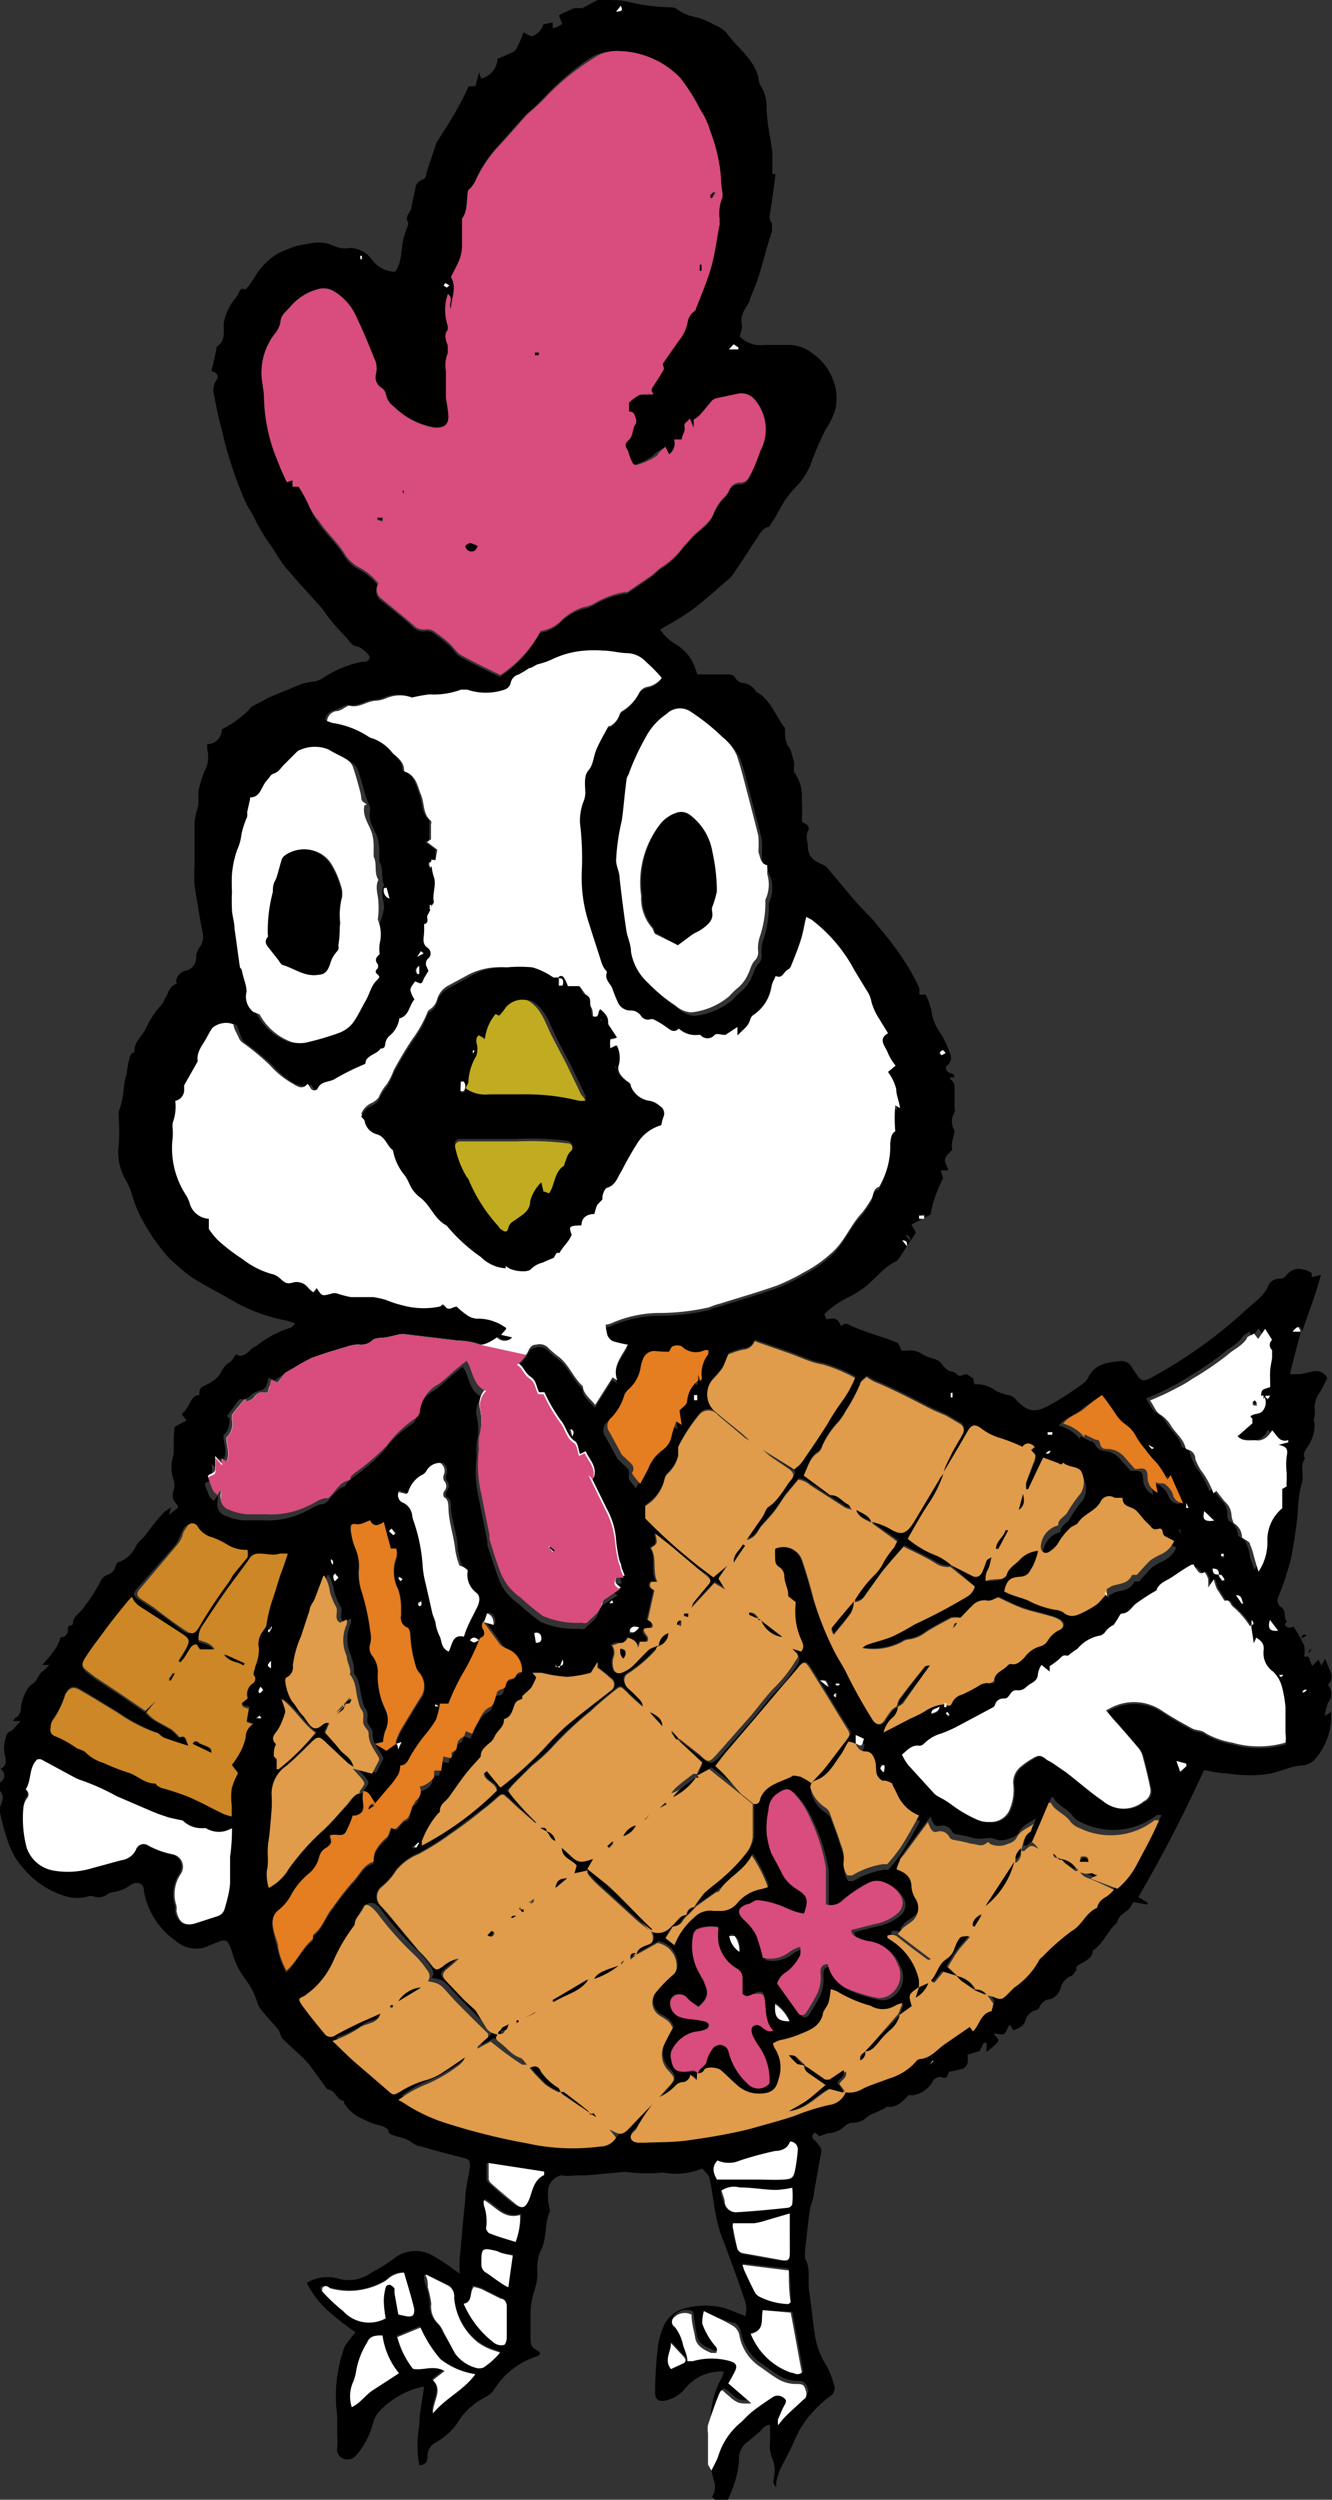 <svg xmlns="http://www.w3.org/2000/svg" viewBox="0 0 42.03 78.84"><rect x="0" y="0" width="42.03" height="78.84" fill="#333333" stroke="none"/><defs><style>.cls-1{fill:#fff;}.cls-2{fill:#d84c7e;}.cls-3{fill:#e09c4b;}.cls-4{fill:#cd8726;}.cls-5{fill:#e57d21;}.cls-6{fill:#c1ac21;}</style></defs><title>アセット 4</title><g id="レイヤー_2" data-name="レイヤー 2"><g id="レイヤー_1-2" data-name="レイヤー 1"><path d="M41.05,42c-.12.43-.23.87-.35,1.34l.34,0,.41-.09a.38.38,0,0,1,.43.22c-.08.14-.15.31-.25.47a.81.81,0,0,0-.15.45.85.85,0,0,1,0,.26c0,.07-.06.15,0,.22a1.21,1.21,0,0,1-.25.8c-.06.1-.13.21-.05.33-.19.25,0,.55-.12.83a4.14,4.14,0,0,0-.11.87,14.66,14.66,0,0,1-.22,1.48,10.18,10.18,0,0,1-.39,1.18.25.25,0,0,0,.07.32c.2.11.07.34.2.46s0,0,0,0-.13.11,0,.17.12,0,.21,0a5.21,5.21,0,0,1,.33.58.89.89,0,0,1,0,.36l.14,0,.11.29.11-.1a.47.47,0,0,0,.09-.1l.1.19.11-.21.18.42a.35.35,0,0,1-.09.4.43.43,0,0,1,0,.57,2.46,2.46,0,0,0-.1.41l.3-.19L42,54a2.06,2.06,0,0,1-.52,1.5.65.65,0,0,1-.36.18c-.34,0-.68.18-1,.25a3.64,3.64,0,0,1-.74.06,5.36,5.36,0,0,1-.68-.06c-.22,0-.45-.06-.71-.1a44.3,44.3,0,0,1-2.07,4l.29.18,0,.06-.45-.08a1.11,1.11,0,0,1-.16.24c-.14.12-.32.2-.35.41-.3.25-.43.66-.77.88,0,.24-.24.33-.42.44s-.06.13-.1.18-.11.18-.18.19-.26.17-.31.35a.51.51,0,0,1-.32.37c-.13,0-.3.1-.36.28,0,0,0,0-.06.06a.46.46,0,0,0-.38.36c-.07.18-.23.22-.37.29l-.12-.19c-.2.36-.1.34-.49.28,0,.12.22.16.09.3s-.19.17-.33.29l0-.29s-.09,0-.09,0-.09.18-.13.26l-.38.11a1.12,1.12,0,0,1,0,.27.33.33,0,0,1-.13.17,3.63,3.63,0,0,1-.45.1l-.09.19s-.07,0-.09,0a.27.27,0,0,0-.36.16.91.91,0,0,1-.58.39s-.1,0-.16,0c-.18.18-.35.39-.66.37,0,0-.07,0-.1.05l-.35.16a.61.61,0,0,0-.18.09.65.65,0,0,1-.51.2.47.47,0,0,0-.23.12.8.8,0,0,1-.51.21,1.48,1.48,0,0,0-.27.1l-.14-.12c-.13.08-.11.17,0,.26a1.41,1.41,0,0,1,.18.23.31.31,0,0,1,0,.19l-.21,1.18c0,.2-.11.4-.14.6-.06.43-.1.85-.15,1.28,0,.08,0,.18,0,.23.19.32.08.68.13,1s.11.93.18,1.4a2.48,2.48,0,0,0,.38,1,3,3,0,0,1,.25.67c0,.12-.05.21-.14.27a3.66,3.66,0,0,0-.88.92,4.25,4.25,0,0,0-.32.64c-.08.16-.17.33-.25.5a1.86,1.86,0,0,0-.26.69s0,.07,0,.12c-.13-.12-.08-.24-.06-.34a1.06,1.06,0,0,0-.08-.61,1,1,0,0,1-.05-.47c0-.18,0-.35,0-.54-.2,0-.25.16-.36.24s-.23.21-.36.3a.65.65,0,0,0-.26.58,3.38,3.38,0,0,1-.31,1.14c-.08.26-.33.26-.54,0a.56.56,0,0,0,.05-.52,3.67,3.67,0,0,1-.09-1.51,1,1,0,0,0,0-.24,2.69,2.69,0,0,1,.37-1.52s0-.07.05-.15a1,1,0,0,0-.23,0,1.44,1.44,0,0,0-1,.53,1.1,1.1,0,0,1-.54.36c-.29.09-.42,0-.41-.27a13.16,13.16,0,0,1,.09-1.4,2.12,2.12,0,0,1,.14-.55,1,1,0,0,1,.72-.67,2.45,2.45,0,0,1,1.26,0l.24.09.4.16a.87.87,0,0,0-.05-.58c-.15-.47-.32-.92-.49-1.38-.09-.26-.2-.5-.28-.76a6.58,6.58,0,0,1-.15-.67c-.05-.31-.09-.63-.16-.94,0-.11-.14-.2-.23-.33a2.12,2.12,0,0,1-1.24.13,4.86,4.86,0,0,1-1,0,1.28,1.28,0,0,0-.43,0l-1,.09c-.1,0-.19,0-.31,0a2,2,0,0,1-.48,0,.53.53,0,0,0-.41.52c0,.2,0,.39.07.59a0,0,0,0,1,0,0c-.2.42-.08.91-.33,1.33a1.52,1.52,0,0,0-.07.65,1.78,1.78,0,0,1-.1.55,2.48,2.48,0,0,0-.12.67c0,.25,0,.5,0,.75s0,.35.19.45.09.16,0,.2a2.47,2.47,0,0,0-1.31,1,.73.73,0,0,1-.3.28,2.21,2.21,0,0,0-.9.84,2.23,2.23,0,0,1-.71.62.46.46,0,0,0-.22.42c0,.18-.08.26-.26.27a3.51,3.51,0,0,1,0-1.25c0-.4.1-.8.15-1.23a2.36,2.36,0,0,0-.83.32,2.45,2.45,0,0,0-.54.42.92.92,0,0,0-.25.45,2.47,2.47,0,0,1-.54,1,.34.34,0,0,1-.39.08.3.3,0,0,1-.19-.34,2,2,0,0,0,0-.35c0-.22,0-.44,0-.66A4.54,4.54,0,0,1,10.88,74a4.7,4.7,0,0,1,.34-.44,8.64,8.64,0,0,1-.88-.69A3,3,0,0,1,9.68,72a1.25,1.25,0,0,1,1-.13,1.22,1.22,0,0,0,1.05-.2,5,5,0,0,0,.73-.46,1.09,1.09,0,0,1,1.21-.06,6,6,0,0,1,.53.34l.3.22c0-.18,0-.3,0-.41.06-.63.11-1.27.18-1.9,0-.36.1-.71.15-1.07,0-.13,0-.22-.16-.26-.47-.12-.94-.24-1.41-.38-.15,0-.29-.16-.44-.22s-.3-.08-.45-.14-.09-.13-.14-.18l-.16-.1s0,0,0,0a1.91,1.91,0,0,1-.62-.22,1.19,1.19,0,0,1-.59-.5s0-.07,0-.07c-.23,0-.28-.36-.53-.36l-.46-.63a2.78,2.78,0,0,0-.27-.33c-.23-.22-.47-.43-.69-.65-.07-.08-.07-.21-.14-.29s-.35-.4-.52-.6a1,1,0,0,1-.13-.23,2.24,2.24,0,0,0-.35-.71,2.47,2.47,0,0,1-.44-.87,1.46,1.46,0,0,0-.07-.19c-.08-.21-.15-.24-.36-.16l-.47.19a1,1,0,0,1-.89-.22,2.43,2.43,0,0,1-1-1.57c0-.21-.11-.26-.27-.25a.46.46,0,0,0-.16.07,1.2,1.2,0,0,1-.51.21.53.53,0,0,0-.22.08.44.44,0,0,1-.43.06.33.33,0,0,0-.17,0,1.28,1.28,0,0,1-.7,0,2.79,2.79,0,0,1-1.33-.87,2.33,2.33,0,0,1-.47-.78A7.13,7.13,0,0,1,0,57.17.26.26,0,0,1,0,57c.06-.17.16-.33,0-.52s0-.23.08-.33.08-.25-.06-.36c.24-.12.15-.34.12-.5a1,1,0,0,1,.05-.5c0-.07.07-.17.13-.18s.21-.2.33-.33H.4c.06-.06.08-.11.12-.12s.15-.14.14-.3a1.33,1.33,0,0,1,.18-.54.48.48,0,0,1,.17-.2c.13-.07.17-.2.24-.31s.08-.07.12-.11l.19-.19-.23,0a4,4,0,0,0,.46-.57,2,2,0,0,1,.1-.21s0-.09.05-.09a.23.23,0,0,0,.2-.28s0-.07.06-.09.09,0,.1-.07c0-.23.24-.33.35-.51a5.32,5.32,0,0,0,.54-.85.39.39,0,0,1,.19-.17.36.36,0,0,0,.27-.29.19.19,0,0,1,.09-.11.92.92,0,0,0,.55-.51c.07-.13.22-.23.32-.37a6.64,6.64,0,0,1,.58-.71s.11-.07.21-.14l-.07.24,0,0,.29-.23c0-.07-.06-.12-.09-.16A.39.39,0,0,1,5.48,47a.5.5,0,0,0,0-.32,1.25,1.25,0,0,1,0-.81c0-.11,0-.23,0-.34A5.12,5.12,0,0,1,5.51,45l.38-.2-.14-.17s0-.05,0-.05C6,44.39,6,44,6.29,44c0-.1,0-.22.11-.27a2.08,2.08,0,0,0,.38-.22A.72.72,0,0,0,7,43.23a.78.78,0,0,1,.28-.29.84.84,0,0,0,.16-.23c.18.12.33,0,.46-.13s.13-.08.19-.13a3.23,3.23,0,0,1,1.1-.58s.06-.06.13-.13l-.28-.09A5.41,5.41,0,0,1,7.3,41c-.42-.25-.86-.46-1.27-.73a6.28,6.28,0,0,1-.74-.64,6.23,6.23,0,0,1-.78-1.12,3.79,3.79,0,0,1-.35-.85A2.52,2.52,0,0,0,4,37.27a1.73,1.73,0,0,1-.25-1.19,7.18,7.18,0,0,0,0-.8,1,1,0,0,1,0-.23,2.65,2.65,0,0,0,.15-.65A2.43,2.43,0,0,1,4,33.85a3,3,0,0,1,.1-.52.29.29,0,0,1,.07-.12s.07,0,.07-.06c0-.3.25-.48.37-.72a2.57,2.57,0,0,1,.48-.73.81.81,0,0,0,.1-.18c.11-.15.13-.36.31-.46s0-.08.06-.13a.39.39,0,0,1,.28-.31.43.43,0,0,0,.35-.48.62.62,0,0,1,.13-.29.56.56,0,0,0,.08-.4c-.1-.51-.18-1-.26-1.53a4.17,4.17,0,0,1,0-.61c0-.47,0-.93,0-1.4a3.14,3.14,0,0,1,.12-.51c0-.15,0-.3,0-.44a3.5,3.5,0,0,1,.2-.65.92.92,0,0,0,.08-.67,1,1,0,0,1,0-.17A.46.46,0,0,0,7,23a3.21,3.21,0,0,0,.86-.62.32.32,0,0,1,.1-.1L8.48,22l1.07-.44a3,3,0,0,1,.32-.06.71.71,0,0,0,.28-.09,3.53,3.53,0,0,1,1.28-.54.45.45,0,0,0,.11,0c.14-.06.16-.15.06-.25a.92.92,0,0,0-.31-.23c-.18,0-.26-.17-.37-.29s-.24-.25-.36-.39-.2-.24-.29-.37l-.14-.19c-.38-.42-.77-.84-1.13-1.27-.19-.23-.32-.5-.5-.74A5.24,5.24,0,0,1,8,16.28c-.08-.15-.18-.29-.25-.44A12.37,12.37,0,0,1,7,13.56c-.1-.35-.17-.71-.24-1.07A.61.61,0,0,1,6.82,12c.12-.15,0-.27-.15-.29.06-.24.11-.47.16-.71,0,0,0,0,0-.06.3-.18.22-.49.23-.74a1.61,1.61,0,0,1,.36-.78l.08-.12c.06-.09.07-.25.25-.17a2.27,2.27,0,0,0,.29-.4A2.19,2.19,0,0,1,8.76,8a5.31,5.31,0,0,1,.55-.23,5.59,5.59,0,0,1,.59-.11.93.93,0,0,1,.29,0c.18,0,.36.12.54.16a.76.76,0,0,0,.3,0,.88.88,0,0,1,.7.36.91.91,0,0,0,.74.39c.25-.35.16-.79.3-1.17a2.83,2.83,0,0,1,.11-.31s0-.06,0-.07c-.13-.21.1-.33.11-.51A5.35,5.35,0,0,1,13.1,6c0-.13.05-.26.22-.33s.11-.17.15-.26l.3-.9s0,0,0,0c.22-.36.45-.7.65-1.06s.25-.48.37-.73H15l.12-.44.06.2a.68.68,0,0,0,.52-.63,4.88,4.88,0,0,0,.51-.22c.08-.05.12-.17.17-.27a3.45,3.45,0,0,0,.14-.34c.12.06.22.14.28.12a.55.55,0,0,0,.34-.37l.3-.06,0,.17c.13,0,.19-.07.3-.12L17.64.48s0,0,0,0a5,5,0,0,1,.47-.22,2,2,0,0,1,.26,0L18.86,0a.79.79,0,0,1,.2,0c.26,0,.52,0,.77.06a6.07,6.07,0,0,0,1.34.17.32.32,0,0,1,.22.08A1.47,1.47,0,0,0,22,.55a2.6,2.6,0,0,1,.57.25.88.88,0,0,1,.42.32c.17.24.4.43.57.65a1.66,1.66,0,0,1,.37.66A.55.55,0,0,0,24,2.7a1.25,1.25,0,0,1,.19.68c0,.47.12.94.18,1.42,0,0,0,.12,0,.16s0,.36,0,.53c0,0,.08,0,.1,0-.05.41-.11.83-.17,1.25a.3.3,0,0,0,.06.3s0,.15,0,.22-.11.36-.16.54-.16.59-.25.88-.19.51-.29.76c0,.1-.1.19-.14.29a.67.67,0,0,0-.12.48.41.41,0,0,1,0,.19l-.06.21a.92.92,0,0,0,.79.27c.23,0,.47,0,.71,0a1.17,1.17,0,0,1,.73.22,1.79,1.79,0,0,1,.8,1.17,1.68,1.68,0,0,1,0,.59,2.15,2.15,0,0,1-.31.67,9.2,9.2,0,0,0-.48,1.12,2.33,2.33,0,0,1-.43.67,2.9,2.9,0,0,0-.55.75,5.2,5.2,0,0,1-.34.55c-.1,0-.19.08-.27.19-.28.43-.56.86-.85,1.29a1,1,0,0,1-.2.21c-.37.32-.73.64-1.11.93a8,8,0,0,1-.79.49l-.21.13a1.64,1.64,0,0,0,.49.46,1.37,1.37,0,0,1,.63.8,1.31,1.31,0,0,1,.05.15l.92,0c.13,0,.23,0,.3.14a.36.36,0,0,0,.22.13.54.54,0,0,1,.42.28l0,0c.47.25.6.76.91,1.14,0,0,0,.08,0,.11s0,.35.11.48.11.31.17.46a.41.41,0,0,1,0,.19s0,.12,0,.14a1.31,1.31,0,0,1,.25.89,5.44,5.44,0,0,1,0,.67.3.3,0,0,0,.08.07.17.17,0,0,1,.11.26c-.08.16,0,.31,0,.45,0,.34.19.47.45.58a.41.41,0,0,1,.17.12l.84,1c.19.22.4.42.6.64l.22.27a9.48,9.48,0,0,1,.85,1.15,6.37,6.37,0,0,1,.39.73c0,.05,0,.13,0,.2h.2a2.21,2.21,0,0,1,.18.51,1.57,1.57,0,0,0,.31.74,3.15,3.15,0,0,1,.27.59.31.31,0,0,1-.09.4c-.08.07,0,.21.11.24s.1,0,.12.13l-.13,0s0,.06,0,.06a.27.27,0,0,1,.14.27c0,.21,0,.42,0,.63a.22.22,0,0,1,0,.14.55.55,0,0,0,0,.58c0,.07-.05.22-.07.33a.62.62,0,0,0,0,.27c-.08.1-.21.18-.23.29s.06.23.11.36l-.25,0,.08.25a4,4,0,0,0-.4,1.15l-.6.31.14.26-.18.27c0-.08,0-.18-.15-.2l.15.19c-.11.17-.21.34-.32.5a.55.55,0,0,1-.12.14c-.46.21-.72.66-1.14.92a2.6,2.6,0,0,1-.36.21,2.86,2.86,0,0,0-.71.48c-.11.08,0,.14,0,.22.32-.05.32-.05.48.22.1-.13.2-.07.33,0,.29.12.59.22.88.32a4,4,0,0,1,.52.19c.08,0,.11.15.17.26h.15a.69.69,0,0,1,.53.13,1.88,1.88,0,0,0,.38.14.48.48,0,0,1,.17.1c.1.13.18.26.36.29s.16.19.34.11.2.06.32.09l.05.2a1,1,0,0,1,.68.21,1.81,1.81,0,0,0,.43.14.44.44,0,0,1,.15.08c.46.53.72.44,1.16.2a10.11,10.11,0,0,0,1-.65.54.54,0,0,0,.17-.2c.21-.43.61-.47,1-.51a.36.36,0,0,1,.37.19c.33.49.28.53.87.19a14.79,14.79,0,0,0,2.74-2l.38-.33A1.32,1.32,0,0,0,40,40.6a.38.38,0,0,1,.39-.27.25.25,0,0,0,.18-.08.52.52,0,0,1,.38-.23.81.81,0,0,1,.44.13l0,.13.29-.07c-.17.63-.39,1.2-.59,1.78-.07-.2-.08-.2-.26,0ZM17.67,52.55l-.16-.06c0,.1,0,.1.15,0s.14,0,.09-.19Zm20.8-2.89a.15.15,0,0,0,0,.09.54.54,0,0,0,.09.12s.06,0,.09,0a.78.78,0,0,0-.1-.15s0,0-.08,0,0-.22-.2-.2C38.27,49.61,38.34,49.67,38.47,49.66ZM12.5,55l.06.19.11-.24L12.5,55a1.86,1.86,0,0,1,.17-.41c.2-.34.4-.68.61-1a.65.65,0,0,0,0-.76.88.88,0,0,1-.12-.17,4.23,4.23,0,0,1-.2-1.06c0-.08,0-.21-.09-.23a.34.34,0,0,1-.2-.39c0-.1,0-.2,0-.3a1.83,1.83,0,0,0-.09-.52,1.24,1.24,0,0,1-.06-1,.53.53,0,0,0,0-.28s-.13,0-.17,0L12.1,48c-.2.15-.35.13-.43-.05-.15.05-.27.16-.45.12s-.18.07-.16.19a2.25,2.25,0,0,0,.13.54,1.45,1.45,0,0,1,.12.79,2.2,2.2,0,0,0,.06.5,7.35,7.35,0,0,1,.31,1.39.83.83,0,0,1,0,.35.41.41,0,0,0,.08.42.84.84,0,0,1,.15.59,2.46,2.46,0,0,0,.24,1.07.77.77,0,0,1,0,.68,1.21,1.21,0,0,0-.07.35l-.26.06.36.18ZM27,55a.55.55,0,0,0-.2.11c-.09.14-.16.3-.25.43-.23.31-.4.67-.81.8-.15.05-.18.16-.11.31a1.11,1.11,0,0,0,.43.53.41.41,0,0,1,.15.17c.12.33.25.65.35,1a1.08,1.08,0,0,1,.09.55.58.58,0,0,0,.12.43l.15,0a2.65,2.65,0,0,1,1-.36.21.21,0,0,0,.11,0,5.43,5.43,0,0,0,.42-.53c.21-.32.39-.66.58-1,0,0,0,0,0,0a1.27,1.27,0,0,1-.68-.65c-.05-.12-.15-.2-.16-.34s-.07-.21-.22-.11-.07,0-.1,0a.4.4,0,0,1-.2-.38c0-.28-.13-.54-.31-.54s-.26-.11-.33-.24c.18.1.18.1.25-.15L27,54.71ZM15.1,51.74c-.08-.1-.17-.15-.27,0,.12.1.12.1.28,0a7.36,7.36,0,0,1-.51,1.06,6.79,6.79,0,0,0-.48,1h-.27l-.07-.1,0,.07h.12a2.61,2.61,0,0,1-.12.5,3.19,3.19,0,0,1-.31.44,5,5,0,0,0-.53.77c-.08.17-.16.25-.29.24a.73.73,0,0,1-.06.28,2.66,2.66,0,0,1-.28.38l-.45.53h0c-.13-.14-.17-.35-.39-.39a.22.22,0,0,1,.05-.11c.14-.19.14-.19,0-.37l-.26-.29.61.16.22-.42,0-.07c-.13-.25-.36-.45-.33-.78,0-.11-.16-.23-.17-.35s.05-.29-.07-.42a.78.78,0,0,1-.08-.23c-.09-.28-.06-.61-.27-.86,0,0,0-.12,0-.18s-.06-.27-.1-.4a1.2,1.2,0,0,1,0-1,.38.38,0,0,0,0-.15l-.21.1c-.21-.13,0-.33-.12-.49a2.22,2.22,0,0,1-.2-.48,1.25,1.25,0,0,0-.18-.52.15.15,0,0,0-.06.1l-.24.64c-.05.12-.11.23-.16.35l-.27.82a3.3,3.3,0,0,0-.26.93.35.35,0,0,1-.19.37S9,53,9,53a1.5,1.5,0,0,0,.2.65c.12.12.19.28.3.4s.31.3.44.43.24-.22.42-.16l-.13.3c.16.18.32.35.46.53s.37.25.44.55a1.36,1.36,0,0,1-.18-.12L10.32,55c-.23-.2-.3-.19-.52,0s-.49.49-.75.71a1.07,1.07,0,0,0-.47.93,3.49,3.49,0,0,1,0,.46c0,.33,0,.66-.1,1s0,.61-.05.92a1.46,1.46,0,0,0,.06.53,1.59,1.59,0,0,0,.63-.6,7.48,7.48,0,0,1,1.09-1.22c.26-.24.49-.52.73-.78s.24-.4.51-.39c0,.12,0,.25,0,.37s0,.34-.24.4l-.09,0a3.25,3.25,0,0,1-.22.52c-.11.19-.34,0-.51.12.12.19,0,.31-.13.39a.44.44,0,0,0-.2.28,1,1,0,0,1-.3.5,2.31,2.31,0,0,0-.56.65,1.55,1.55,0,0,1-.42.52c-.25.19-.21.42-.15.66s.09.37.14.55a2.49,2.49,0,0,0,.26.7c.34-.32.49-.75.84-1a.14.14,0,0,1,0-.05.17.17,0,0,1,0-.08c.3-.22.39-.59.62-.86a9.5,9.5,0,0,1,.62-.8c.23-.22.34-.56.67-.64a1,1,0,0,1,.05-.33,1.51,1.51,0,0,1,.36-.44c.08-.06.1-.19.15-.3s.12,0,.17,0,.13-.22.29-.27.13-.25.19-.38,0-.1.07-.12a.34.34,0,0,0,.12-.44c.22,0,.45-.19.46-.32s0-.16,0-.18a.75.75,0,0,1,.22,0l.07-.45.23.05c0-.08.05-.2.09-.21s.11-.18.13-.28.14-.13.21-.2,0,0,0,0a1.42,1.42,0,0,1,.05-.16l.2.08c.05-.1.09-.2.14-.29s.18-.44.42-.55a.25.25,0,0,0,.12-.13,3.18,3.18,0,0,0,.1-.33c0-.11.23,0,.27-.19S16,53,16.1,53s.13-.2.27-.21a.07.07,0,0,0,.05,0A.72.72,0,0,0,16,52a.64.64,0,0,1-.17-.16l-.52-.71.32.09c0-.17,0-.29-.21-.37l-.1.29a.2.2,0,0,0-.06.28C15.3,51.61,15.24,51.68,15.1,51.74ZM39.87,44s0,0,0,0l-.29,0c0-.19,0-.19.29-.27,0-.17,0-.36,0-.54s0-.27.06-.41,0-.18,0-.22a.21.21,0,0,1,0-.32l-.22-.35-.22.32L39.44,42c-.09.06-.19.09-.23.16-.15.23-.4.33-.59.5a9.77,9.77,0,0,1-1.13.77,3.26,3.26,0,0,1-.4.24c-.19.1-.38.2-.58.29l-.35.15c.12.17.18.35.3.43a1.07,1.07,0,0,1,.34.33c.14.26.41.43.48.74a.09.09,0,0,0,.07.05c.17,0,.2.18.24.31a2.39,2.39,0,0,0,.16.32,2.74,2.74,0,0,1,.41.75l0,0,.09-.08c.1.12.18.24.28.35a.62.62,0,0,1,.2.42c0,.09,0,.22.07.25a.52.52,0,0,1,.26.45c.11.09.21.13.25.21a2.17,2.17,0,0,1,.12.36c0,.16.09.31.15.51a1.64,1.64,0,0,0,.28-1,1.3,1.3,0,0,1,.47-1v-.61l.14-.08a.81.81,0,0,1,0-.19c0-.08,0-.15,0-.23a2.37,2.37,0,0,1,0-.53c0-.19,0-.31-.26-.36l.31-.08V45.4c-.28.09-.35-.15-.51-.31-.11.2-.24.35-.48.32s-.41.06-.61-.13l.47-.41a.56.56,0,0,1,0-.13c0-.05,0-.09,0-.13s.26,0,.35-.17A.41.41,0,0,0,39.87,44Zm-4.94,6.28s0,0,0,.05a.47.47,0,0,0,.06.09l0,0,0-.09,0,0,.17-.1c.23-.08.51-.06.63-.35,0,0,.12,0,.15,0,.15-.16.28-.32.43-.46a2.17,2.17,0,0,1,.34-.19.84.84,0,0,0,.41-.42l-.31-.16c-.09-.1-.16-.23-.2-.22s-.24-.11-.34-.19-.22-.34-.42-.44-.39-.08-.36-.35c0,0-.07,0-.1,0s-.11,0-.15,0a.3.3,0,0,0-.45.14c-.18.29-.52.37-.7.64-.05.08-.17.1-.24.16a2.09,2.09,0,0,0-.41.52,1,1,0,0,1-.26.24c-.13.09-.27,0-.27-.16a.73.73,0,0,1,.55-.67c0-.21.21-.27.29-.41a4.29,4.29,0,0,1,.42-.6.71.71,0,0,0,0-.72c-.15-.15-.4-.1-.55-.25-.09.08-.14,0-.2,0L32.93,46c-.17.36-.32.7-.48,1l-.06,0a.81.81,0,0,1,0-.22c.07-.2.15-.39.22-.59a.59.59,0,0,0,.07-.25c0-.07-.08-.13-.13-.19l.11-.09c-.16-.16-.29-.14-.39,0a5.33,5.33,0,0,0-.68-.27,1.81,1.81,0,0,1-.62-.31c-.21-.15-.31-.12-.44.11-.25.44-.51.87-.77,1.31a2.5,2.5,0,0,1,.07-.26c.06-.14.13-.28.2-.42a1.83,1.83,0,0,1,.13-.24c.07-.13.15-.25.22-.39a.23.23,0,0,0-.06-.32l-.46-.27-.44-.19c-.6-.31-1.21-.63-1.84-.89a2.38,2.38,0,0,1-.23-.14c-.06.07-.18.14-.2.23a5.46,5.46,0,0,1-.46.86,1.85,1.85,0,0,1-.23.34,2.74,2.74,0,0,0-.51.76.37.37,0,0,1-.13.2c-.26.16-.31.44-.45.72l.84.62c.25,0,.37.2.56.29,0,0,.06.08.12.17l-.2-.06-1.12-.72a.66.66,0,0,0-.37-.17l-.4.48c-.12.17-.23.35-.35.51s-.28.32-.41.47-.17.37-.47.44c.19-.29.36-.52.52-.76s.09-.24.18-.29c.32-.21.44-.56.69-.83s.1-.25-.07-.37l-.52-.35c-.1-.07-.2-.17-.3-.25l0,0,1,.63c.06-.06.14-.11.2-.18a1.77,1.77,0,0,0,.17-.24c.23-.34.45-.68.67-1a7.32,7.32,0,0,1,.52-.8,3.57,3.57,0,0,0,.36-.67,5.35,5.35,0,0,0-1-.42,2.6,2.6,0,0,1-.46-.12c-.24-.09-.47-.19-.71-.27l-1-.35a.4.4,0,0,1-.37.27,2.76,2.76,0,0,0-.46.15c-.08.18-.12.32-.19.44a2.85,2.85,0,0,1-.27.32.71.71,0,0,0,0,1c.3.26.61.5.91.75l.23.21,0,0-.14-.08-.86-.72a.38.38,0,0,0-.61,0,5.3,5.3,0,0,0-.65,1c0,.12.05.22,0,.28a1.15,1.15,0,0,1-.33.56.32.32,0,0,0-.1.17,1.32,1.32,0,0,1-.61.85l0,.39a17,17,0,0,0,2.15,1.86l.44-.37,0,0-.28.41.21.34,0,0-.34-.2-.72.78,0,0a1,1,0,0,1,.06-.16l.43-.52c.12-.15.12-.19,0-.32L22,49.48l-.89-.75-.47-.37c.07.32.07.32-.14.45.22.33,0,.72.2,1.07l-.19,0c-.1.16,0,.22.1.27l-.21.94c.09,0,.22.06.13.23s-.22-.07-.25.1.2.19.1.35h-.22l-.07.2c0-.21-.16-.28-.32-.33,0,.1-.08.19-.23.17s-.17,0-.27.07a.38.38,0,0,1,.05.38.6.6,0,0,0,0,.35.18.18,0,0,0,.25.14,1,1,0,0,0,.33-.19c.19-.18.36-.38.55-.55a1.34,1.34,0,0,1,.3-.12h0s0,.08-.05.1a4.36,4.36,0,0,1-.86.74c-.21.11-.22.26-.06.44s.18.16.26.25.23.2.24.37a6,6,0,0,1-.52-.48c-.18-.17-.2-.18-.4,0s-.49.4-.72.62a11.07,11.07,0,0,0-1.27,1.2,6,6,0,0,1-.59.53c-.22.22-.43.45-.65.66s-.12.17,0,.26.3.35.46.53l.34.34-.05,0c-.29-.26-.58-.5-.85-.77-.1-.1-.17-.16-.3-.05s-.34.3-.52.43c-.34.26-.68.51-1,.75a8.82,8.82,0,0,1-1,.63,1.75,1.75,0,0,0-.71.52,2.15,2.15,0,0,1-.49.55.4.4,0,0,0,0,.61l.18.2,1,1.2a3.42,3.42,0,0,1,.36.4c.17.22.19.24.42.07a1.07,1.07,0,0,1,.47-.25,4.55,4.55,0,0,1-.4.35c-.16.13-.17.2,0,.36l.57.6.35.32.51.5a.56.56,0,0,0,.34.17l0,0c0,.1,0,.19.08.27s.37.39.64.48c.08,0,.13.12.22.22-.08,0-.13,0-.15,0-.19-.12-.37-.25-.55-.38l-.45-.35-.41.22,0-.06.33-.3a1.17,1.17,0,0,0,0-.11c-.3-.29-.6-.58-.89-.88s-.35-.38-.52-.56a.54.54,0,0,0-.22-.15,1.37,1.37,0,0,0-.27-.06c.12-.18,0-.3-.07-.42a3,3,0,0,0-.37-.43,9.93,9.93,0,0,1-1.14-1.28c-.1-.13-.22-.3-.44-.21s-.27.33-.29.56a5.42,5.42,0,0,0-.66,1.11,2.68,2.68,0,0,1-.89,1.11c-.19.11-.2.19-.07.37s.46.59.7.88a.25.25,0,0,0,.33,0c.26-.14.51-.27.77-.39l.63-.28c-.1.35-.46.28-.68.46a3.56,3.56,0,0,1-.83.4c.25.24.45.44.66.63l1.07.9c.18.16.18.16.38.05a3.22,3.22,0,0,1,.75-.35,2,2,0,0,0,.52-.21c.27-.17.53-.35.79-.53a.59.59,0,0,1-.22.27,4.85,4.85,0,0,1-1,.58,3.73,3.73,0,0,0-.63.32l-.25.17.16.09a5.27,5.27,0,0,0,1.4.66,19.84,19.84,0,0,0,2.5.62,6.66,6.66,0,0,0,2.31.1.58.58,0,0,0,.5-.28l-.21-.26c.33.17.46.14.66-.07s.56-.58.84-.87c-.24.32-.49.65-.74,1-.07.09-.22.14-.16.29s.2.11.31.13h.12c.45,0,.89,0,1.34-.07s1-.14,1.43-.24a8.89,8.89,0,0,0,.89-.22c.36-.1.73-.2,1.08-.32a7.11,7.11,0,0,1,1.08-.34.65.65,0,0,0,.53-.41h0a.8.8,0,0,0,.54-.11c.26-.13.55-.21.82-.32a1.83,1.83,0,0,0,.35-.14,1.72,1.72,0,0,0,.52-.41.19.19,0,0,1,.13-.07c.33,0,.52-.29.76-.46l.8-.55h0l.1.14c.22-.21.24-.57.59-.64l.05-.24-.19-.27h0l.2.05c.24.1.28.09.45-.08l.21-.21a2.44,2.44,0,0,0,.78-.85.27.27,0,0,1,.1-.11,7.44,7.44,0,0,1,.94-.83c.32-.17.44-.58.8-.73a.09.09,0,0,0,0,0c0-.19.17-.28.32-.37a1.24,1.24,0,0,0,.21-.2c-.3-.14-.56-.27-.83-.37a.44.44,0,0,1-.26-.22h0a.54.54,0,0,0,.41,0s.1,0,.19.06l-.22.11.85.32a2.47,2.47,0,0,0,.61-.76c.24-.46.5-.91.7-1.4,0,0-.06,0-.07,0l-.07,0a2.25,2.25,0,0,1-2.36.25.69.69,0,0,1-.29-.2c-.16-.25-.49-.33-.62-.6h-.07c-.17.41-.35.83-.53,1.24a.6.6,0,0,1,.14.12l.07.09c-.24-.13-.24-.13-.45.07,0,0-.07,0-.11,0h0c.07-.21.07-.45.28-.6.06,0,.06-.13.12-.26-.24.16-.44.22-.54.45a.44.44,0,0,1-.26.17.66.66,0,0,1-.58,0s-.11,0-.13,0-.31.05-.46,0a4.88,4.88,0,0,0-.55-.12.2.2,0,0,1-.14-.1.32.32,0,0,0-.38-.16c-.11,0-.16,0-.21-.11a1.21,1.21,0,0,1-.08-.19l-.74,1c-.05.08-.11.14-.15.22a1.25,1.25,0,0,0-.1.27c.29.1.46.25.47.55a.81.81,0,0,0,.12.36.55.55,0,0,1-.16.77l-.22.16a1.93,1.93,0,0,0-.17.2l1.08.84a.1.1,0,0,1-.12,0c-.3-.22-.6-.44-.9-.68a.32.32,0,0,0-.35-.06s0,.05,0,.07l.08.08A2,2,0,0,1,29,62.42a1.13,1.13,0,0,1,0,.26h0c-.34.23-.34.23-.23.6l-.39.28h0l.13-.33a.66.66,0,0,0-.24.08.75.75,0,0,1-.77,0,4.21,4.21,0,0,1-1.05-.45.73.73,0,0,0-.21-.07,2.27,2.27,0,0,1-.07.43c-.05.14-.15.25-.18.38-.12.41-.48.5-.8.64a3.41,3.41,0,0,1-.57.16.93.93,0,0,0-.2.1.53.53,0,0,0,.05.14,1.11,1.11,0,0,1,.12,1c-.07.33-.26.44-.6.44a1,1,0,0,1-.68-.25c-.19-.16-.37-.33-.55-.5s-.46-.13-.51,0-.15.09-.23.11c0-.21.2-.26.26-.41a1,1,0,0,1,.23-.47.28.28,0,0,1,.47.13,2,2,0,0,0,.59,1,.46.46,0,0,0,.7,0,1.84,1.84,0,0,0-.34-1.18,2.48,2.48,0,0,1-.18-.31c-.1-.22-.09-.23.14-.35s.24.26.5.18c-.3-.3-.22-.66-.27-1v0c0-.23-.11-.26-.33-.16s-.21.17-.37,0c0-.15,0-.32,0-.49a.33.33,0,0,0-.18-.31,1.22,1.22,0,0,1-.58-.82,2.49,2.49,0,0,1,0-.48,1.17,1.17,0,0,0-.69.07.33.33,0,0,0-.11.2,1.72,1.72,0,0,0,.23,1.23c0,.09.09.18.13.27.15.31.1.49-.19.74l-.25-.18c-.08-.06-.15-.14-.23-.19a.33.33,0,0,0-.25,0,.28.28,0,0,0-.16.29.46.46,0,0,0,.31.4,1.59,1.59,0,0,0,.38.07,2.7,2.7,0,0,1,.41.07.18.18,0,0,1,.12.1.16.16,0,0,1-.07.14,1.66,1.66,0,0,1-.31.12,1.08,1.08,0,0,0-.74.62.45.45,0,0,0,0,.26c.05.31.22.42.56.36.11,0,.19,0,.26.06l0,.22-.21-.18a.26.26,0,0,1-.28.24c-.05,0-.13,0-.15.07a1.65,1.65,0,0,1-.62.43c.13-.14.26-.27.38-.42s.18-.26,0-.47A.73.73,0,0,1,21,64.4c.08-.17.17-.33.26-.5-.12-.21-.12-.21-.4-.38a.49.49,0,0,1-.14-.73,4.62,4.62,0,0,1,.53-.55.31.31,0,0,0,.13-.27.74.74,0,0,0-.6-.75l-.68.38h0c0-.21.19-.28.36-.33s.21-.1.16-.27a.78.78,0,0,0-.05-.14h0a.52.52,0,0,0,.66-.13l-.24.38.32.18a2.23,2.23,0,0,1,.62-.87.7.7,0,0,1,.62-.21h.2a.66.66,0,0,0,.53-.23,1.28,1.28,0,0,1,.73-.45,1.82,1.82,0,0,0,.25-.07,4.69,4.69,0,0,0-.51-1s0,0,0,0c-.19.47-.68.68-1,1.08,0,0-.08,0-.12.08l-.68.48a4.25,4.25,0,0,1,.31-.43c.2-.19.43-.34.63-.53a4.94,4.94,0,0,0,.67-.7,1,1,0,0,0,.24-.55l0-.68c0-.12,0-.24,0-.36.13,0,.18,0,.21-.15.16-.46.62-.52,1-.71.06,0,.18,0,.26,0a2.05,2.05,0,0,1,.36.21c.14-.16.31-.32.46-.51l.65-.85c.14-.17.14-.2,0-.39l-.31-.5c-.28-.47-.57-.93-.86-1.39-.13-.2-.21-.19-.36,0s-.36.42-.54.63l-.71.84-1,1.17c-.12.14-.23.29-.36.46.12.11.22.2.31.3l.54.58-1-.8L22,56h0l.17-.36-.2-.19L21.47,55s0-.06,0-.09h0l.7.55c.23.18.28.18.49,0l1.06-1.2c.25-.29.48-.61.74-.89a4.45,4.45,0,0,0,.72-.9c.06-.11.06-.18,0-.26L25,52l0,0,.25.08c.1-.15,0-.25,0-.38a2.13,2.13,0,0,1-.17-.61,2.62,2.62,0,0,1,0-.57c-.11-.08-.24-.14-.24-.19,0-.22-.16-.4-.12-.63a.35.35,0,0,0-.15-.28c-.15-.08-.13-.19-.14-.3a2.66,2.66,0,0,1,0-.28.63.63,0,0,1,.85.35c.13.39.25.78.35,1.18A9.23,9.23,0,0,0,26.32,52c.11.24.26.46.39.7a16.28,16.28,0,0,0,.88,1.58c.11.15.23.16.35,0a3.62,3.62,0,0,1,.22-.32.59.59,0,0,1,.18-.13h0a.51.51,0,0,1-.14.32.87.87,0,0,0-.31.49l.87-.45a3.29,3.29,0,0,0,.42-.21,1.3,1.3,0,0,1,.63-.23l0,.1h.07a.53.53,0,0,0,0-.12.1.1,0,0,0,.17,0,.47.47,0,0,1,.33-.3,4.77,4.77,0,0,0,.55-.29c.1-.06.17-.13.3-.07s.16,0,.16-.07c0-.28.29-.32.43-.49a.19.19,0,0,1,.1-.05c.19.05.31-.08.43-.2a.92.92,0,0,1,.52-.36.38.38,0,0,0,.22-.18.85.85,0,0,1,.37-.33c.16-.07.16-.22,0-.32a1,1,0,0,0-.3-.12c-.29-.09-.59-.15-.88-.25s-.52-.23-.76-.34c-.12.05-.23.13-.32.11a.51.51,0,0,0-.51.17c-.13.12-.24.25-.36.37A.86.86,0,0,0,30,51c-.28.15-.56.29-.83.47a1.08,1.08,0,0,1-.52.21.37.37,0,0,0-.19.07,1.93,1.93,0,0,1-1.27.2.49.49,0,0,1,.23-.13c.24-.08.5-.14.73-.24a7.8,7.8,0,0,0,.7-.38,17.56,17.56,0,0,0,1.66-.88.53.53,0,0,0,.23-.31L30,49.36l.63.33c.16.1.26.09.35-.09s.1-.26.15-.38.07,0,.15-.1c-.05.17-.05.32-.12.4s-.07.24-.07.35c.18,0,.34,0,.5-.06s.15-.06.16-.11c0-.24.28-.34.42-.5a.89.89,0,0,1,.58-.28,2.32,2.32,0,0,1-.17.49c-.1.14-.2.32-.41.33s-.42.11-.49.46a1.75,1.75,0,0,0,.24.11c.16.06.33.1.5.17a2.93,2.93,0,0,0,.86.3.57.57,0,0,1,.26.08c.22.18.42.1.63,0a3,3,0,0,0,.43-.25C34.73,50.5,34.82,50.37,34.93,50.26Zm4.56,1a2.68,2.68,0,0,0-.54-.62c-.08-.06-.09-.24-.26-.18l-.25-.39a2,2,0,0,1-.09-.29l-.18.26a1.8,1.8,0,0,0,0-.28.84.84,0,0,0-.11-.21c-.17.12-.19-.09-.29-.13s-.15-.08-.2-.06-.38.24-.57.37-.39.17-.46.4h0a6.52,6.52,0,0,0-.65.42c-.14.11-.22.33-.45.31,0,0-.09.11-.13.18s-.07.15-.12.18a.66.66,0,0,0-.28.24s-.08.09-.12.09A1.21,1.21,0,0,0,34,52a2.84,2.84,0,0,0-.26.24c-.16,0-.16,0-.26.09a2.64,2.64,0,0,1-.32.24l0,.17-.26-.21a.81.81,0,0,0-.11.29c0,.17-.12.24-.24.31s-.28.21-.42.2-.22.24-.39.26h-.06a.26.26,0,0,0-.24.19.16.16,0,0,1-.07.09l-1.05.56a4.17,4.17,0,0,1-.57.26,1.25,1.25,0,0,0-.56.33.22.22,0,0,1-.13.06c-.25,0-.39.14-.56.28a1.93,1.93,0,0,0,.19.32l.84.92a.78.78,0,0,0,.15.1,2.7,2.7,0,0,1,.4.25,4,4,0,0,0,.77.45.82.82,0,0,0,.41.08.64.64,0,0,0,.61-.33,1.56,1.56,0,0,0,.14-.87.64.64,0,0,1,.25-.55,2.31,2.31,0,0,1,.36-.25c.19-.12.27-.11.46.05l.15.08.45.31c.39.3.76.63,1.17.91a1,1,0,0,0,1.28,0,.37.37,0,0,0,.2-.43c-.07-.33-.15-.65-.24-1a.66.66,0,0,0-.14-.26c-.26-.31-.53-.62-.8-.92L34.91,54l.22-.11a1.57,1.57,0,0,1,1.54.12c.3.2.62.38.95.56.12.07.31.05.41.14a2.55,2.55,0,0,0,.86.31,3,3,0,0,0,1.68,0,1,1,0,0,0,0-.3c0-.28,0-.55,0-.83a3.76,3.76,0,0,0-.12-.67,1.05,1.05,0,0,0-.27-.44.72.72,0,0,1-.3-.67c0-.2-.07-.3-.23-.4l-.08.18c0-.18-.05-.36-.08-.54s.18-.06.05-.2ZM13.74,27.13c-.25.06-.26.07-.19.24h0l.16-.24a1.7,1.7,0,0,0,.08.55c.12.27,0,.53,0,.79,0,0,0,.07-.06.1a1.6,1.6,0,0,1-.13.3c-.07.09.08.24-.12.3,0,0,0,.18,0,.28s-.07.34.12.47a.21.21,0,0,1,0,.34c-.09.06-.08.12-.06.2l.08.18-.14.23c-.08.2-.08.2-.28.1-.06.09-.15.18-.15.28a.81.81,0,0,0,.13.29c-.17.18-.17.53-.48.6a.84.84,0,0,1-.3.54.4.4,0,0,0-.14.25c0,.07,0,.2-.15.16-.13.2-.46.21-.48.48l-.25.11a7.67,7.67,0,0,0-.7.36c-.17.12-.44.06-.55.3a.13.13,0,0,1-.23,0l-.09-.14c-.18.17-.33,0-.47,0a2.74,2.74,0,0,1-.71-.57,7.41,7.41,0,0,0-.91-.75.42.42,0,0,1-.09-.14c-.06-.14-.11-.28-.16-.41-.29-.13-.48.12-.69.14s-.11.2-.16.28-.3.4-.29.67a.16.16,0,0,1,0,.09l-.42.74s0,.07,0,.11a.35.35,0,0,1-.28.38,1.45,1.45,0,0,1-.08.69.66.66,0,0,0,0,.2,2.17,2.17,0,0,1,0,.26,2.7,2.7,0,0,0,.41,1.81A1.15,1.15,0,0,1,6,38a.67.67,0,0,0,.64.42l0,.32a2.41,2.41,0,0,0,.29.36,6.28,6.28,0,0,0,.77.59,2.68,2.68,0,0,0,.92.47c.11,0,.2.12.3.17s.19.16.37.1a.46.46,0,0,1,.48.16.83.83,0,0,0,.17.15l.1-.14c.17.27.17.26.47.18a.31.31,0,0,1,.19,0,3.25,3.25,0,0,0,.42.11c.24,0,.47,0,.71,0a2.88,2.88,0,0,1,.4.09,3.94,3.94,0,0,0,.69.21,2.54,2.54,0,0,0,1,0c.06,0,.16,0,.18,0s.24.06.36,0a2.34,2.34,0,0,0,.3.25.62.62,0,0,0,.32.13,1.48,1.48,0,0,1,.89.26s0,0,.05.07l-.16.18.35.08a.32.32,0,0,1-.48,0c-.21.15-.47.28-.59.22a2,2,0,0,0-.64-.11l-1.68-.2a.37.37,0,0,0-.18,0l-.43.1c-.14,0-.34,0-.42.09a.51.51,0,0,1-.43.13,1.12,1.12,0,0,0-.35.06l-.6.18-.53.18L9.62,43,9,43.3l-.33.24-.2-.09a.82.82,0,0,1-.07.25c0,.06-.12.15-.16.15s-.25.06-.34.18a.54.54,0,0,1-.2.1s-.1,0-.13,0-.23.29-.34.44-.06.1,0,.14a.58.58,0,0,1-.18.56c0,.26.14.51,0,.76L6.9,46v.41l-.21-.24v.41c0,.16-.17.13-.23.22.15.43.15.43.29.54l.11-.17a.69.69,0,0,1,0,.22.37.37,0,0,0,.24.41,1.92,1.92,0,0,0,.57.15c.21,0,.42,0,.62,0a2.63,2.63,0,0,0,1.35-.28c.19-.07.34-.23.57-.23,0,0,.08-.05.12-.08s.28-.41.55-.48c0,0,.05-.08.08-.12l.12-.11a8.39,8.39,0,0,0,1-.85,3.43,3.43,0,0,1,.93-.89.3.3,0,0,0,.12-.2,1.12,1.12,0,0,1,.6-.87c.2-.15.38-.33.57-.49l.3-.24c.23.31.18.78.62.95a.66.66,0,0,0-.18.6,1.91,1.91,0,0,1,0,.86,2.48,2.48,0,0,0,0,.39,3.94,3.94,0,0,0,.07,1.37l.27,1.35a.5.5,0,0,0,0,.12c.11.31.21.64.34,1a1.63,1.63,0,0,0,.25.47,1.9,1.9,0,0,0,.39.36,7.74,7.74,0,0,0,.69.57,2.68,2.68,0,0,0,1.24.22.22.22,0,0,0,.16,0c.17-.18.4-.31.46-.57a.28.28,0,0,1,.11-.17c.15-.11.31-.21.47-.31-.2-.16-.2-.16-.12-.37l.24,0c0-.14-.08-.24-.11-.35a1,1,0,0,1-.06-.16,4.44,4.44,0,0,1-.1-.62,2.39,2.39,0,0,0-.3-1l-.54-1.1s0,0,0,0l.14.13c.11-.36-.15-.57-.26-.83l-.18.09c-.05-.15-.06-.33-.15-.4-.25-.16-.28-.46-.46-.67a5.16,5.16,0,0,1-.51-.88L17,44c-.1-.2-.14-.41-.27-.49s-.23-.35-.4-.43a1.49,1.49,0,0,0,.3-.32c.06-.14.12-.24.28-.26a.38.38,0,0,1,.4.12,2.85,2.85,0,0,0,.32.27c.32.25.45.65.75.92,0,.26.24.39.39.59l.55-.87.15.1c-.17-.46.14-.76.33-1.13a4.11,4.11,0,0,1-.47-.11.37.37,0,0,1-.17-.18,1.72,1.72,0,0,1-.06-.34.79.79,0,0,0,.26-.08,3.79,3.79,0,0,1,1.48-.29,7.11,7.11,0,0,0,1.53-.18,2.17,2.17,0,0,1,.36-.12c.6-.19,1.2-.36,1.79-.57a6.71,6.71,0,0,0,.85-.42,3.88,3.88,0,0,0,.82-.57c.43-.36.61-.9,1-1.3a3.71,3.71,0,0,0,.28-.41c.1-.13,0-.35.26-.41A2.48,2.48,0,0,0,28,36.14c0-.19,0-.32.16-.4a4.56,4.56,0,0,1,0-.82l.15.09c0-.23-.11-.4-.12-.6a1.5,1.5,0,0,0-.26-.54l.24-.2a1.72,1.72,0,0,1-.24-.39c0-.21-.3-.44,0-.63-.09-.16-.18-.29-.26-.43a2,2,0,0,1-.26-.55.93.93,0,0,0-.15-.37l-.39-.64a4.86,4.86,0,0,0-1.36-1.6L25.4,29c-.06.26-.1.5-.17.73s-.2.55-.31.82a.22.22,0,0,1-.1.11c-.13.06-.16.29-.36.21,0,0,0,0-.05.06a.77.77,0,0,0-.1.25,1.34,1.34,0,0,1-.59.92.28.28,0,0,0-.08.11c-.05.24-.26.36-.41.53l0-.27-.38.25c-.15,0-.27,0-.34,0a.29.29,0,0,1-.45,0l-.08,0a.76.76,0,0,1-.6-.2c-.1.11-.2.11-.33,0a2.83,2.83,0,0,0-.47-.29.17.17,0,0,0-.11,0,.26.26,0,0,1-.29-.12.38.38,0,0,0-.33-.16.43.43,0,0,1-.37-.21,4.19,4.19,0,0,1-.2-.49c-.07-.16-.25-.28-.17-.5,0,0-.06-.08-.08-.12a1.11,1.11,0,0,1-.09-.19c-.12-.39-.25-.77-.37-1.16a4.66,4.66,0,0,1-.25-1.77A9.16,9.16,0,0,0,18.28,26a1.72,1.72,0,0,1,.1-.64.78.78,0,0,0,.07-.31c0-.24-.12-.47.1-.71s.16-.46.26-.68.24-.47.37-.71l.05,0a.63.63,0,0,0,.3-.36.2.2,0,0,1,.11-.13,1.44,1.44,0,0,0,.5-.54.38.38,0,0,1,.27-.21.73.73,0,0,0,.45-.28,4.65,4.65,0,0,0-.49-.5.85.85,0,0,0-.58-.28c-.26,0-.51-.08-.78-.08a3.75,3.75,0,0,0-.58,0,2.84,2.84,0,0,0-1.06.29A2.59,2.59,0,0,1,17,21c-.09,0-.18.08-.27.12a3.62,3.62,0,0,1-.33.2.35.35,0,0,0-.26.29.3.3,0,0,1-.19.19,1.83,1.83,0,0,1-1.18,0c-.06,0-.15-.06-.19,0a2.45,2.45,0,0,1-1,.15A4.65,4.65,0,0,0,13,22a1.1,1.1,0,0,0-.89,0,1,1,0,0,1-.29.07c-.29,0-.54.24-.84.16a.09.09,0,0,0-.05,0c-.13.06-.25.12-.39.17a.35.35,0,0,0-.28.31l.16.06a2.87,2.87,0,0,1,1.13.42.35.35,0,0,0,.15.07,1.38,1.38,0,0,1,.64.47c.14.13.35.27.35.52,0,0,0,.06.06.07.33.13.37.46.48.73s.05.6.31.81a.14.14,0,0,1,0,.11v.5l-.12.09.32.24Zm7.24-13a1,1,0,0,0-.4.26,2.15,2.15,0,0,1-.59.28.13.13,0,0,1-.19-.08,1.24,1.24,0,0,1-.12-.32c0-.12,0-.31,0-.36s.11-.37.23-.52a.22.22,0,0,0,0-.18c0-.1,0-.24-.21-.21l0-.28a1.56,1.56,0,0,1,.34-.25,1.43,1.43,0,0,1,.42,0c0-.09,0-.2,0-.26s.21-.34.32-.51,0-.16,0-.23l.48-.69a1.33,1.33,0,0,0,.3-.66.56.56,0,0,1,.11-.2c0-.06.11-.1.14-.16.17-.44.36-.88.49-1.34s.17-.89.26-1.33a.76.76,0,0,1,0-.15,1.29,1.29,0,0,1,.09-.7s0-.08,0-.12a4,4,0,0,1-.05-.5,5.25,5.25,0,0,0-.34-1.47,2.4,2.4,0,0,0-.31-.67,6.11,6.11,0,0,0-.63-1,2.77,2.77,0,0,0-1.91-.85,1.27,1.27,0,0,0-.85.24A7.92,7.92,0,0,0,17.24,3c-.12.13-.24.24-.36.36s-.23.19-.33.3c-.29.32-.56.64-.85.95A4.09,4.09,0,0,0,15,5.69a.94.94,0,0,1-.23.3c-.06.32,0,.63-.19.89,0,0,0,.11,0,.17,0,.24,0,.48,0,.71a1.42,1.42,0,0,1-.08.41c-.08.19-.18.37-.27.55.23.34.07.67,0,1-.08-.14.1-.33-.1-.46a1.55,1.55,0,0,0,0,1s0,.11,0,.13c-.15.18,0,.34,0,.51s.07.17,0,.22a1,1,0,0,0-.06.56c0,.29,0,.57,0,.86a5.39,5.39,0,0,1,.08.56c0,.31-.15.42-.45.37a2.4,2.4,0,0,1-1.27-.66.6.6,0,0,1-.25-.38.32.32,0,0,0-.14-.21.4.4,0,0,1-.18-.43.8.8,0,0,0,0-.38c-.19-.47-.38-.94-.6-1.4a1.77,1.77,0,0,0-.68-.81A.64.64,0,0,0,10,9.13a1.7,1.7,0,0,0-.84.53c-.13.15-.28.26-.31.49a.86.86,0,0,1-.2.39,2,2,0,0,0-.4,1.18c0,.27.07.54.08.8a5.38,5.38,0,0,0,.43,2c.08.22.18.44.29.67l.18-.06,0,.2.19,0a4.55,4.55,0,0,1,.35.65,2,2,0,0,0,.28.52c.24.37.59.66.82,1.05a1.19,1.19,0,0,0,.45.41,1.91,1.91,0,0,1,.6.5.36.36,0,0,0,.11.49c.34.27.69.54,1,.83a.44.44,0,0,0,.39.13.36.36,0,0,1,.28.08,4.25,4.25,0,0,1,.47.37c.12.11.21.27.34.35.41.23.83.43,1.26.64a3.84,3.84,0,0,0,1.27-1.39,1.12,1.12,0,0,0,.67-.35,1.8,1.8,0,0,1,.68-.4,1.12,1.12,0,0,0,.31-.1,2.89,2.89,0,0,1,1-.38.2.2,0,0,0,.08,0l.76-.52c.12-.09.21-.2.34-.28a2.39,2.39,0,0,0,.62-.57c.08-.11.19-.21.27-.31.23-.27.57-.44.72-.77a1.56,1.56,0,0,1,.32-.52.7.7,0,0,0,.19-.26.35.35,0,0,1,.33-.22.3.3,0,0,0,.29-.18,3.59,3.59,0,0,0,.17-.34c.07-.17.13-.33.19-.5a1.44,1.44,0,0,0-.12-1.62.54.54,0,0,0-.57-.21l-.61.13a.37.37,0,0,0-.18.08c-.14.16-.26.32-.4.47a.75.75,0,0,1-.18.13l0,.28-.13-.31c-.07.12-.17.2-.16.27s-.08.26-.09.39l-.24,0a.43.43,0,0,1-.16.47Zm-15,41L5.2,54.8c-.11,0-.19-.15-.3-.18A5.11,5.11,0,0,1,3.74,54c-.41-.25-.81-.5-1.23-.74-.21-.12-.33-.06-.45.15a2.84,2.84,0,0,1-.4.82.38.38,0,0,0-.06.22.21.21,0,0,0,.14.27,3.36,3.36,0,0,1,.67.37c.09,0,.22.07.29.14a1.34,1.34,0,0,0,.56.33,7.05,7.05,0,0,0,.76.3c.3.08.53.33.86.35,0,0,0,.05.06.06l.15.08a7.69,7.69,0,0,1,.85.28c.38.16.75.37,1.13.55a1.84,1.84,0,0,0,.24.07v-.34a2.35,2.35,0,0,1,0-.53,2.1,2.1,0,0,1,.2-.49l-.2-.26a1.54,1.54,0,0,0,.17-.24,1.89,1.89,0,0,0,.27-.62A.5.5,0,0,1,8,54.36l-.2-.07c0-.14,0-.28.07-.41s-.22,0-.22-.18l.18-.15A.42.42,0,0,1,8,53.06a.2.2,0,0,0,.05-.18c-.11-.12,0-.21,0-.33A1.42,1.42,0,0,0,8.17,52a.63.63,0,0,1,.13-.54c0-.07.11-.13.11-.21a4.55,4.55,0,0,1,.17-.73c.12-.34.2-.69.33-1,.06-.16.11-.32.17-.5-.1,0-.2-.06-.25,0-.21.11-.42,0-.63,0a.36.36,0,0,0-.3.14c-.24.33-.5.64-.73,1s-.54.79-.8,1.18a.66.66,0,0,0-.11.44c.18.07.4.1.5.3H6.3s-.06-.14-.11-.16a.27.27,0,0,0-.17.08c-.08.11-.15.24-.22.35l-.12.14-.06-.05c.08-.13.17-.26.24-.39s.1-.32-.12-.46l-1.39-.9-.09-.09c-.14-.13-.15-.14-.27,0s-.47.59-.7.89-.39.52-.57.79-.17.33.09.53l.18.14.78.51.79.54.33-.32,0,0-.3.36a1.27,1.27,0,0,0,.26.22c.17.11.37.2.54.31a1.85,1.85,0,0,1,.25.24C5.83,54.75,5.83,54.75,5.94,55.06Zm6-26a2.44,2.44,0,0,0,.14-.5c0-.24-.13-.48,0-.72v0c-.11-.23,0-.5-.15-.73,0-.08,0-.2,0-.29a1.61,1.61,0,0,0-.05-.44c-.09-.29-.32-.55-.24-.89,0,0,0-.07,0-.08s-.1-.25-.14-.37-.14-.52-.23-.78A.52.52,0,0,0,11,24c-.18-.11-.38-.19-.55-.3a1.14,1.14,0,0,0-.87,0,.28.28,0,0,0-.13.07L9,24.13c-.09.09-.18.22-.29.26s-.18.16-.26.25-.18.49-.51.51c0,0,0,0,0,.06l-.09.4a.83.83,0,0,1,0,.15,2.72,2.72,0,0,0-.18.55,1.61,1.61,0,0,1-.14.5,3.24,3.24,0,0,0-.16.75,5.19,5.19,0,0,0,0,.56,5.61,5.61,0,0,0,0,.58c0,.2.06.39.08.59.06.4.11.81.17,1.21,0,.07.07.12.08.19s.17.38.13.59a.61.61,0,0,0,.22.64l.05.07a1.88,1.88,0,0,0,1,.87,1,1,0,0,0,.56,0,8.37,8.37,0,0,0,.94-.28,1,1,0,0,0,.43-.3c.17-.22.27-.48.42-.72s.17-.49.38-.67c0,0,.05-.13,0-.15s0-.14,0-.2a.2.2,0,0,0,0-.13c-.14-.17,0-.26.06-.32a1.36,1.36,0,0,1,0-.33A1.19,1.19,0,0,0,11.92,29Zm12.29-1.75c-.2-.05-.22-.22-.23-.4a4.21,4.21,0,0,0,0-.5c-.16-.65-.33-1.29-.5-1.94q-.07-.3-.18-.6a1.5,1.5,0,0,0-.45-.58,6.5,6.5,0,0,0-1-.8.6.6,0,0,0-.77.07,2,2,0,0,0-.66.74,7.77,7.77,0,0,0-.51,1.09c0,.09-.08.16-.09.24-.06.43-.09.87-.15,1.29a6.7,6.7,0,0,0-.18,1.27c0,.19.09.36.11.54.06.54.13,1.09.21,1.63,0,.23.13.46.15.69a1.69,1.69,0,0,0,.55,1,4.8,4.8,0,0,0,.85.7.81.81,0,0,0,.5.22,2.23,2.23,0,0,0,1.2-.51,2.5,2.5,0,0,1,.23-.23,1.16,1.16,0,0,0,.36-.46c.08-.15.1-.33.24-.46a.36.36,0,0,0,.08-.28,1.15,1.15,0,0,1,.07-.49,3.36,3.36,0,0,0,.16-1s0-.09,0-.12a1.14,1.14,0,0,0,.06-.81C24.23,27.49,24.22,27.41,24.21,27.29Zm1.16,33.06a1.4,1.4,0,0,1-.24-.06c-.18-.06-.35-.16-.53-.21A2.38,2.38,0,0,0,24,60c-.11,0-.23.08-.35.13-.3.12-.31.28-.08.5a1.61,1.61,0,0,1,.38.48,5.31,5.31,0,0,1,.21.71,1,1,0,0,0,.86-.2,1.06,1.06,0,0,1,.32-.15,1,1,0,0,1,0,.26,1.48,1.48,0,0,1-.43.53.64.64,0,0,0-.3.37l.65.91a.15.15,0,0,0,.27,0,6.32,6.32,0,0,0,.33-.56,1.18,1.18,0,0,0,.12-.67c0-.14,0-.28.23-.29a1.09,1.09,0,0,0,.61.77,5.11,5.11,0,0,0,.94.29.55.55,0,0,0,.37-.07.75.75,0,0,0,.28-1,1.12,1.12,0,0,0-.92-.72,1.46,1.46,0,0,1-.44-.16c-.05,0-.06-.11-.1-.19l.76-.19a1.52,1.52,0,0,0,.72-.35.43.43,0,0,0,.08-.54.94.94,0,0,0-.49-.41.59.59,0,0,0-.52,0,4.39,4.39,0,0,0-.81.54.52.52,0,0,1-.54.14c0-.08,0-.17,0-.26,0-.3,0-.6,0-.89a5.8,5.8,0,0,0-.48-1.53,2.77,2.77,0,0,0-.49-.78c-.16-.19-.27-.23-.52-.06a.63.63,0,0,0-.32.54,2.66,2.66,0,0,0-.06.75,2.75,2.75,0,0,0,.15.63c.11.2.22.4.32.6a1.15,1.15,0,0,0,.45.5C25.49,59.8,25.52,59.91,25.37,60.35ZM.81,56.44a.18.18,0,0,1,0,.26A.66.66,0,0,0,.74,57a3.63,3.63,0,0,0,.1,1.27,1.09,1.09,0,0,0,.87.73,2.62,2.62,0,0,0,1.15-.08l.92-.25a.59.59,0,0,0,.46-.33.26.26,0,0,1,.4-.13,2.73,2.73,0,0,0,.74.27.4.4,0,0,1,.27.63,1.14,1.14,0,0,0-.13,1,.88.88,0,0,1,0,.17c.08.36.28.49.63.37l.65-.21a.34.34,0,0,0,.24-.24c.08-.28.11-.57.17-.86s0-.51,0-.78a6.07,6.07,0,0,0,.06-.9.78.78,0,0,1-.82,0H6.36a.83.83,0,0,1-.61-.24c-.21-.05-.37-.07-.51-.12a5.77,5.77,0,0,1-.58-.22l-1-.43a7.19,7.19,0,0,0-1.17-.52,1.36,1.36,0,0,1-.21-.1l-1-.54a.25.25,0,0,0-.12,0C.9,55.75,1,56.13.81,56.44Zm14.36-1c-.18.2-.33.34-.44.49s-.36.51-.55.76-.3.2-.27.42c0,0-.05.06-.07.09a2.85,2.85,0,0,0-.5.86s0,.09,0,.14a9.89,9.89,0,0,0,2.36-1.73c0-.26-.37-.3-.4-.55l.09-.07.43.52a12.29,12.29,0,0,0,1.36-1.22,9.63,9.63,0,0,1,.71-.72c.45-.38.93-.74,1.4-1.11a.23.23,0,0,0,0-.4,3.47,3.47,0,0,0-.41-.33l0-.18-.12.2s0,.13-.09.14a3.93,3.93,0,0,1-.75.13,4.55,4.55,0,0,1-.81-.13h-.28l.12.14a2,2,0,0,1-.16.33,3.71,3.71,0,0,1-.28.26l0,.08c-.09.07-.21.13-.25.21s-.1.38-.33.44a.09.09,0,0,0,0,0c0,.24-.2.35-.29.54a.5.5,0,0,1-.11.17C15.25,55.13,15.18,55.22,15.17,55.4Zm5.94-12.77a3.3,3.3,0,0,1-.45,0,.38.38,0,0,0-.38.28,1.11,1.11,0,0,0-.07.26,1.15,1.15,0,0,1-.37.66.52.52,0,0,0-.14.19,1.68,1.68,0,0,1-.53.78.34.34,0,0,0-.06.48l.38.7a1.31,1.31,0,0,0,.12.11c.1.13.31.2.23.42,0,0,0,.07,0,.1a3.56,3.56,0,0,0,.23.29c.1-.19.19-.34.26-.49a1.43,1.43,0,0,1,.41-.56.65.65,0,0,0,.31-.41,3.72,3.72,0,0,1,.16-.51l.17.11-.07-.46c.07-.08.24-.17.24-.28a.94.94,0,0,1,.35-.66.36.36,0,0,0,0-.11l0-.07.06.2.06-.07a.08.08,0,0,0,0,0,1,1,0,0,1,.2-.78s0-.09,0-.13-.08,0-.11,0a.63.63,0,0,1-.73-.12.38.38,0,0,0-.28,0C21.18,42.47,21.16,42.56,21.11,42.63Zm-6.35,6.9c-.07-.08-.16-.13-.18-.2a2.15,2.15,0,0,1-.14-.54c0-.44-.2-.87-.21-1.31,0-.12,0-.24-.14-.31a.19.19,0,0,1,0-.18.24.24,0,0,0,0-.34.24.24,0,0,1,0-.2.3.3,0,0,0-.12-.36.48.48,0,0,0-.44.26.34.34,0,0,1-.16.13.91.91,0,0,0-.41.53l-.05.06L12.58,47a.25.25,0,0,0,.15.34.51.51,0,0,1,.28.43,1.54,1.54,0,0,0,.05.17,5.38,5.38,0,0,1,.28,1.48,3,3,0,0,0,.09.51l.21.93c0,.12.07.24.11.37a1.52,1.52,0,0,0,.12.36c.08.15,0,.38.29.49.11-.21.11-.56.48-.47a2.34,2.34,0,0,1,.13-.35c.09-.21.21-.41.3-.61s.09-.33-.06-.44A.71.71,0,0,1,14.76,49.53Zm-6.95-.65a1.1,1.1,0,0,1-.73-.15,2.56,2.56,0,0,0-.47-.23.77.77,0,0,1-.47-.34.19.19,0,0,0-.34,0c-.06.09-.09.2-.14.29a1.23,1.23,0,0,1-.14.25L4.31,50.12c-.13.15-.09.24.1.35l.35.23c.35.24.69.49,1,.73.2.13.28.11.41-.09a14.93,14.93,0,0,1,.93-1.41c.07-.1.12-.21.19-.3l.42-.51A.73.73,0,0,0,7.81,48.88Zm14.4,24a1.38,1.38,0,0,0,0,.27,2.31,2.31,0,0,0,.44.74.19.19,0,0,1,0,.18s-.11.06-.16,0c-.22-.09-.45-.18-.5-.46s-.08-.48-.12-.75a.48.48,0,0,0-.53.07.19.19,0,0,0,0,.32,1.31,1.31,0,0,1,.26.56c.05.17.1.34.14.52h.17a2.15,2.15,0,0,1,1.18,0c.19,0,.24.12.16.3a4.37,4.37,0,0,1-.22.4l.73.63a1.79,1.79,0,0,1-.3,0c-.21,0-.33-.17-.48-.29s-.21-.09-.27.07-.22.6-.32.9a.76.76,0,0,0,0,.26c0,.12,0,.24,0,.36s0,.4,0,.6,0,.11.11.22c.08-.17.15-.29.2-.42a2.26,2.26,0,0,1,.68-1.06c.15-.12.27-.27.42-.39s.4-.29.61-.43a.29.29,0,0,1,.36,0c.11.1,0,.2,0,.3s-.11.25-.17.38a1,1,0,0,0,0,.19c.11-.13.18-.22.27-.31s.32-.28.47-.44.2-.18.14-.33-.12-.23-.33-.22a1.11,1.11,0,0,1-.59-.18c-.18-.11-.35-.24-.52-.36a1.49,1.49,0,0,1-.66-1,.45.45,0,0,0-.18-.28C22.87,73.2,22.57,73.07,22.21,72.89ZM34.77,44a7.6,7.6,0,0,0-.7.49c-.2.17-.48.23-.66.47a1.33,1.33,0,0,1,.67.43l0-.09.34.16c.06,0,.14.08.15.13s.15.16.25.17a.71.71,0,0,1,.5.23l.35.4h0l.08,0c.24,0,.3,0,.32.25a.54.54,0,0,0,.32.5l-.07-.33c.13,0,.24,0,.3.06a.73.73,0,0,1,.24.29.36.36,0,0,0,.38.27c-.13-.31-.26-.58-.39-.89l-.1.15a3.59,3.59,0,0,0-.33-.52,3.34,3.34,0,0,1-.38-.45,2.5,2.5,0,0,1-.29-.41,1,1,0,0,0-.32-.36,1.15,1.15,0,0,1-.32-.34C35.07,44.35,34.92,44.15,34.77,44ZM13.45,71.74l-.07,0c0,.12,0,.24.07.37a3.21,3.21,0,0,1,.11.52.75.75,0,0,0,.24.65.87.87,0,0,1,.15.25l.41.66a1.21,1.21,0,0,0,.62.44.39.39,0,0,0,.28,0,2.52,2.52,0,0,0,.52-.47l-.21-.07a1.74,1.74,0,0,1-.49-.25,2,2,0,0,1-.75-1.41.39.39,0,0,0-.17-.37Zm-1.28,1.38a3.57,3.57,0,0,1-.07-.56,1.59,1.59,0,0,1,.06-.43s.1-.09.13-.09a.35.35,0,0,1,.15.12s0,.1,0,.15l.12.67.29.06c.17,0,.26-.08.21-.24-.09-.38-.21-.76-.32-1.14a.78.78,0,0,0-.48.17.78.78,0,0,1-.22.15,2.23,2.23,0,0,1-1.68.15c-.07,0-.17-.07-.24,0a.42.42,0,0,0,0,.1,5.68,5.68,0,0,0,.67.63A1.1,1.1,0,0,0,12.17,73.12ZM15,74.88a2.36,2.36,0,0,1-1.13-.51,4,4,0,0,1-.63-1l-.73.3a2.76,2.76,0,0,0,.49,1c.33,0,.67-.13,1,.07l-.37.29c.33.32,0,.64,0,1.05C14.07,75.63,14.63,75.4,15,74.88Zm8.12-4.76a1.21,1.21,0,0,0,0,.14c0,.23.09.47.15.7a.24.24,0,0,0,.16.13l1.23.22c.18,0,.24,0,.26-.2s0-.44,0-.66v-.61l-.75.22a2.22,2.22,0,0,1-.37.09Zm.94,2.74c0,.28.08.64-.38.72A2.13,2.13,0,0,0,25,74.8c.11.06.2.14.35,0-.12-.63-.23-1.27-.35-1.89Zm-1.43-4.72c-.19.21-.13.39,0,.61.1,0,.2,0,.3,0h.92c.3,0,.6,0,.89,0s.31-.06.36-.32a5.59,5.59,0,0,0,.08-.59.25.25,0,0,0-.24-.29c-.08.23-.28.25-.47.3a10.7,10.7,0,0,0-1.11.3A.88.88,0,0,1,22.64,68.14ZM12.07,73.66c-.27,0-.41,0-.49.23a2.48,2.48,0,0,0-.34.88,1.43,1.43,0,0,1-.09.34,1.12,1.12,0,0,0-.05.81c.28-.13.44-.4.69-.55l.8-.52A2.38,2.38,0,0,1,12.07,73.66Zm2.56-1a3.1,3.1,0,0,0,.94,1.19.39.39,0,0,0,.3.06s.09-.14.09-.22c0-.32,0-.63,0-1,0-.14-.08-.19-.19-.24l-.6-.3a1.61,1.61,0,0,0-.25-.07C14.8,72.31,14.93,72.6,14.63,72.66ZM25,69a3.05,3.05,0,0,1-.56.07c-.38,0-.75,0-1.13-.08a.7.7,0,0,0-.57.1c0,.12.06.26.1.39a.37.37,0,0,0,.42.29c.53,0,1-.08,1.58-.14a.16.16,0,0,0,.13-.12A2.85,2.85,0,0,0,25,69Zm-7.83-.51-1.82-.27c0,.2,0,.35,0,.51a.26.26,0,0,0,.09.14c.22.2.44.4.68.58s.37.29.53-.14c.09-.27.15-.57.45-.71C17.16,68.59,17.16,68.53,17.17,68.49ZM8.64,55.39l.13,0,0,.31.06,0A7,7,0,0,0,10,54.64c-.41-.31-.64-.75-1.07-1.07.06.19.14.31.12.42a2.58,2.58,0,0,1-.18.46c-.06.17-.31.3-.09.51,0,0,0,0,0,0S8.66,55.26,8.64,55.39Zm14.79,16a1.31,1.31,0,0,0,.07.19c.1.22.21.45.32.66a.34.34,0,0,0,.15.14,2.19,2.19,0,0,0,.91.23l.07-.06c0-.31,0-.64-.06-1Zm-7.16-.72a2.19,2.19,0,0,0,.17-.85c-.52.15-.77-.27-1.14-.47a.43.43,0,0,0,0,.17,1.5,1.5,0,0,1,.07.7s.07.17.14.19C15.73,70.55,16,70.62,16.27,70.71Zm-.09.43c-.2,0-.35-.06-.49-.1-.49-.12-.51-.1-.5.41a.29.29,0,0,0,.15.27c.16.1.3.22.46.32a1.54,1.54,0,0,0,.24.09Zm5,2.76c0,.28-.23.52,0,.82l.41-.19c.09,0,.1-.11,0-.19Zm3.74-10.15a1.31,1.31,0,0,0-.45-.54C24.43,63.62,24.53,63.75,24.91,63.75Zm-1.58-2.19c0-.25,0-.35-.16-.47s-.09,0-.16,0A.76.76,0,0,0,23.33,61.56ZM40.07,51.09c-.1.27,0,.37.26.34ZM37.44,55.7l0-.08-.3-.08.12.34ZM16.91,51.81c.14,0,.19-.07.17-.17a.15.15,0,0,0-.22-.13ZM38,47.66c0,.26.08.37.31.3ZM20.17,51.33a.66.66,0,0,0-.2,0,.23.23,0,0,0-.11.08.12.12,0,0,0,0,.1.2.2,0,0,0,.13,0A.79.79,0,0,0,20.17,51.33ZM12.2,28h-.08a.26.26,0,0,0,.17.33ZM29.39,54.05c.1,0,.23,0,.26-.23C29.53,53.92,29.39,53.87,29.39,54.05ZM39,50.31l.18.29.05,0C39.14,50.47,39.18,50.31,39,50.31Zm-12.83,2.9c-.08-.24-.08-.24-.27-.23Zm-13.79-5-.08.08.14.13.06-.06ZM19.44.37c.21,0,.21,0,.15-.19Zm-10.89,52c-.13.15-.13.15,0,.24ZM33.2,45.25v-.08l-.15,0v.08Zm-20-14.79c-.12.09-.11.17-.06.25h.06Zm-5,22.74a.73.73,0,0,0-.06.14s.05.06.05.06l.09-.09S8.26,53.25,8.22,53.2Zm2.36-3.58c0,.06-.07.1-.06.12s.06.06.09.09.06-.06.06-.08S10.62,49.68,10.58,49.62Zm7.48-4.31c.07-.15,0-.2-.11-.24Zm11.78-12.1s-.07-.1-.08-.09a.16.16,0,0,0-.1.08s0,.08.05.08A.88.88,0,0,0,29.84,33.21ZM23.15,10.86,23,11h.22l0-.06ZM12.7,49.8l-.08-.07s0,.05,0,.07l.06.07ZM22,44H21.9v.17H22Zm4.53,9.14v0l-.12,0,0,.05Zm1.39,2.75a.63.63,0,0,0,0-.14s0,0-.06-.08-.06,0-.07.09S27.8,55.81,27.87,55.9ZM30,44.07l.08,0v-.15h-.05Zm-1-5.73v.06h.17v-.1Zm-16,19.92.07.05.09-.15-.05,0ZM8.25,54.19s-.06-.07-.08-.07-.05,0-.08.06,0,0,.05,0A.37.37,0,0,0,8.25,54.19ZM29.91,54l-.07.06a.27.27,0,0,0,.07.08s.05,0,.05,0ZM19.32,50.47a.46.46,0,0,0-.07.1s0,0,0,0l.09,0S19.34,50.52,19.32,50.47ZM14.18,9s-.06-.06-.07-.05A.16.16,0,0,0,14,9l.05.05S14.14,9,14.18,9Zm-.62,19.69.06,0,0-.15H13.6ZM37.43,47.56l.08,0-.07-.16,0,0ZM29.45,65l-.05,0-.09.14,0,0Zm7-19.31-.12-.1s-.06,0,0,0a.27.27,0,0,0,.08.1S36.37,45.7,36.41,45.67ZM33,45.84l.08,0a.27.27,0,0,0,.07-.08s0-.05-.06,0S33,45.81,33,45.84ZM10.44,49.17a.51.51,0,0,0,0,.09s0,0,.06.05,0-.05,0-.07A.45.45,0,0,0,10.44,49.17ZM38.61,49l-.06.06s0,0,0,.07l.08,0S38.63,49,38.61,49Zm-1.37-.76-.05,0,.08.16,0,0Zm3.25,4.58s-.05,0-.07,0a.1.1,0,0,0-.06,0l.06.07Zm-14.13.71s.05,0,.05-.07a.13.13,0,0,0,0-.07.46.46,0,0,0-.07.07Zm14.88-.24-.08,0a.27.27,0,0,0-.07.08s0,.05.06,0S41.2,53.33,41.24,53.3ZM11,47.56s0,0,0,.07l0,0,0-.07Zm.35-39.39h.06l0-.11h-.05S11.37,8.14,11.37,8.17Zm1.88,42.49s.05,0,.05-.07,0,0-.05-.06-.05,0-.05.06S13.23,50.63,13.25,50.66Zm-4.77.83a.46.46,0,0,0,.07-.1s0,0,0-.06-.06,0-.07.07S8.46,51.45,8.48,51.49Zm4.89-21.42L13.28,30l-.12.18Z"/><path d="M41.08,51.67l0-.08.09-.05s0,0,.05.05Z"/><path d="M41.38,52l-.05.11-.06,0,.07-.09Z"/><path class="cls-1" d="M13.74,27.13l.06-.33-.32-.24.12-.09V26a.14.14,0,0,0,0-.11c-.26-.21-.2-.54-.31-.81s-.15-.6-.48-.73c0,0-.06,0-.06-.07,0-.25-.21-.39-.35-.52a1.38,1.38,0,0,0-.64-.47.35.35,0,0,1-.15-.07,2.87,2.87,0,0,0-1.13-.42l-.16-.06a.35.35,0,0,1,.28-.31c.14,0,.26-.11.39-.17a.09.09,0,0,1,.05,0c.3.08.55-.16.84-.16a1,1,0,0,0,.29-.07A1.1,1.1,0,0,1,13,22a4.65,4.65,0,0,1,.55-.1,2.45,2.45,0,0,0,1-.15s.13,0,.19,0a1.83,1.83,0,0,0,1.18,0,.3.3,0,0,0,.19-.19.35.35,0,0,1,.26-.29,3.62,3.62,0,0,0,.33-.2c.09,0,.18-.09.27-.12a2.59,2.59,0,0,0,.42-.14,2.84,2.84,0,0,1,1.06-.29,3.75,3.75,0,0,1,.58,0c.27,0,.52.08.78.08a.85.85,0,0,1,.58.28,4.65,4.65,0,0,1,.49.5.73.73,0,0,1-.45.28.38.38,0,0,0-.27.21,1.44,1.44,0,0,1-.5.54.2.2,0,0,0-.11.13.63.63,0,0,1-.3.36l-.05,0c-.13.24-.26.46-.37.71s-.11.51-.26.68-.11.47-.1.71a.78.78,0,0,1-.07.31,1.72,1.72,0,0,0-.1.64,9.16,9.16,0,0,1,.06,1.48,4.66,4.66,0,0,0,.25,1.77c.12.39.25.77.37,1.16a1.11,1.11,0,0,0,.09.19s.09.09.08.12c-.08.22.1.34.17.5a4.19,4.19,0,0,0,.2.49.43.43,0,0,0,.37.21.38.38,0,0,1,.33.16.26.26,0,0,0,.29.12.17.17,0,0,1,.11,0,2.83,2.83,0,0,1,.47.29c.13.1.23.1.33,0a.76.76,0,0,0,.6.2l.08,0a.29.29,0,0,0,.45,0c.07-.06.19,0,.34,0l.38-.25,0,.27c.15-.17.36-.29.41-.53a.28.28,0,0,1,.08-.11,1.34,1.34,0,0,0,.59-.92.77.77,0,0,1,.1-.25s0-.07.05-.06c.2.08.23-.15.36-.21a.22.22,0,0,0,.1-.11c.11-.27.22-.54.31-.82s.11-.47.17-.73l.16.08a4.86,4.86,0,0,1,1.36,1.6l.39.64a.93.93,0,0,1,.15.37,2,2,0,0,0,.26.55c.08.14.17.27.26.43-.34.19-.07.42,0,.63a1.72,1.72,0,0,0,.24.39l-.24.2a1.5,1.5,0,0,1,.26.54c0,.2.09.37.12.6l-.15-.09a4.56,4.56,0,0,0,0,.82c-.13.08-.14.21-.16.4a2.48,2.48,0,0,1-.35,1.35c-.21.06-.16.28-.26.41a3.71,3.71,0,0,1-.28.41c-.38.4-.56.94-1,1.3a3.88,3.88,0,0,1-.82.57,6.71,6.71,0,0,1-.85.42c-.59.21-1.19.38-1.79.57a2.17,2.17,0,0,0-.36.12,7.11,7.11,0,0,1-1.53.18,3.79,3.79,0,0,0-1.48.29.79.79,0,0,1-.26.08,1.72,1.72,0,0,0,.06.34.37.37,0,0,0,.17.18,4.11,4.11,0,0,0,.47.11c-.19.37-.5.67-.33,1.13l-.15-.1-.55.87c-.15-.2-.37-.33-.39-.59-.3-.27-.43-.67-.75-.92a2.85,2.85,0,0,1-.32-.27.38.38,0,0,0-.4-.12c-.16,0-.22.12-.28.26a1.49,1.49,0,0,1-.3.32c.17.08.21.3.4.43s.17.29.27.49l.17,0a5.16,5.16,0,0,0,.51.88c.18.21.21.51.46.67.09.07.1.25.15.4l.18-.09c.11.26.37.47.26.83l-.14-.13s0,0,0,0l.54,1.1a2.39,2.39,0,0,1,.3,1,4.44,4.44,0,0,0,.1.62,1,1,0,0,0,.06.16c0,.11.07.21.11.35l-.24,0c-.08.21-.08.21.12.37-.16.1-.32.2-.47.31a.28.28,0,0,0-.11.17c-.06.26-.29.39-.46.57a.22.22,0,0,1-.16,0,2.68,2.68,0,0,1-1.24-.22,7.74,7.74,0,0,1-.69-.57,1.9,1.9,0,0,1-.39-.36,1.63,1.63,0,0,1-.25-.47c-.13-.31-.23-.64-.34-1a.5.5,0,0,1,0-.12l-.27-1.35a3.94,3.94,0,0,1-.07-1.37,2.48,2.48,0,0,1,0-.39,1.91,1.91,0,0,0,0-.86.66.66,0,0,1,.18-.6c-.44-.17-.39-.64-.62-.95l-.3.24c-.19.16-.37.34-.57.49a1.12,1.12,0,0,0-.6.87.3.3,0,0,1-.12.2,3.43,3.43,0,0,0-.93.89,8.39,8.39,0,0,1-1,.85l-.12.11s-.05.11-.08.12c-.27.07-.38.31-.55.48s-.08.08-.12.08c-.23,0-.38.16-.57.23a2.63,2.63,0,0,1-1.35.28c-.2,0-.41,0-.62,0a1.92,1.92,0,0,1-.57-.15.37.37,0,0,1-.24-.41.69.69,0,0,0,0-.22l-.11.17c-.14-.11-.14-.11-.29-.54.06-.09.23-.06.23-.22v-.41l.21.24V46l.14.1c.13-.25,0-.5,0-.76a.58.58,0,0,0,.18-.56s0-.1,0-.14.22-.3.34-.44.09,0,.13,0a.54.54,0,0,0,.2-.1c.09-.12.17-.21.34-.18s.12-.09.16-.15a.82.82,0,0,0,.07-.25l.2.09L9,43.3l.6-.35.23-.12.53-.18.6-.18a1.12,1.12,0,0,1,.35-.06.51.51,0,0,0,.43-.13c.08-.09.28-.06.42-.09l.43-.1a.37.37,0,0,1,.18,0l1.68.2a2,2,0,0,1,.64.11c.12.06.38-.07.59-.22a.32.32,0,0,0,.48,0l-.35-.08.16-.18s0-.06-.05-.07a1.48,1.48,0,0,0-.89-.26.62.62,0,0,1-.32-.13,2.34,2.34,0,0,1-.3-.25c-.12,0-.25.15-.36,0s-.12,0-.18,0a2.54,2.54,0,0,1-1,0,3.94,3.94,0,0,1-.69-.21,2.88,2.88,0,0,0-.4-.09c-.24,0-.47,0-.71,0a3.25,3.25,0,0,1-.42-.11.31.31,0,0,0-.19,0c-.3.08-.3.09-.47-.18l-.1.14a.83.83,0,0,1-.17-.15.46.46,0,0,0-.48-.16c-.18.06-.26,0-.37-.1s-.19-.15-.3-.17a2.68,2.68,0,0,1-.92-.47,6.28,6.28,0,0,1-.77-.59,2.41,2.41,0,0,1-.29-.36l0-.32A.67.67,0,0,1,6,38a1.15,1.15,0,0,0-.14-.32,2.7,2.7,0,0,1-.41-1.81,2.17,2.17,0,0,0,0-.26.66.66,0,0,1,0-.2,1.45,1.45,0,0,0,.08-.69.35.35,0,0,0,.28-.38s0-.08,0-.11l.42-.74a.16.16,0,0,0,0-.09c0-.27.17-.45.29-.67s.09-.17.16-.28.4-.27.69-.14c0,.13.1.27.16.41a.42.42,0,0,0,.09.14,7.41,7.41,0,0,1,.91.75,2.74,2.74,0,0,0,.71.57c.14.08.29.21.47,0l.09.14a.13.13,0,0,0,.23,0c.11-.24.38-.18.55-.3a7.67,7.67,0,0,1,.7-.36l.25-.11c0-.27.35-.28.48-.48.15,0,.13-.09.15-.16a.4.4,0,0,1,.14-.25.84.84,0,0,0,.3-.54c.31-.07.31-.42.48-.6a.81.81,0,0,1-.13-.29c0-.1.09-.19.15-.28.2.1.2.1.28-.1l.14-.23-.08-.18c0-.08,0-.14.06-.2a.21.21,0,0,0,0-.34c-.19-.13-.13-.3-.12-.47s0-.27,0-.28c.2-.06.05-.21.12-.3a1.6,1.6,0,0,0,.13-.3s.06-.07.06-.1c-.06-.26.09-.52,0-.79a1.7,1.7,0,0,1-.08-.55Zm3.87,3.71c-.05,0-.07.05-.15,0a2.24,2.24,0,0,0-.66-.32,4.26,4.26,0,0,0-.8,0,2.14,2.14,0,0,0-1.24.23l-.55.3a.74.74,0,0,0-.41.44.54.54,0,0,1-.23.34.21.21,0,0,0-.1.14,3.84,3.84,0,0,1-.45.79,11.92,11.92,0,0,0-.6,1,2,2,0,0,1-.22.44,1.46,1.46,0,0,0-.25.41.6.6,0,0,1-.23.18.6.6,0,0,0-.32.34s.1.1.11.16a.53.53,0,0,0,.4.4c.26.09.3.36.49.5a1.69,1.69,0,0,0,.37.79c.17.23.27.54.49.7s.45.69.83.88a5.38,5.38,0,0,0,1.09,1,1.2,1.2,0,0,0,.76.35s.07,0,.1.06.61.17.72.05a.76.76,0,0,1,.38-.21,2.71,2.71,0,0,1,.3-.13c.09,0,.07-.22.22-.17.1-.2.29-.34.38-.57-.08-.23-.12-.31.31-.3,0-.26.19-.35.41-.36a1.73,1.73,0,0,1,.08-.27,1.45,1.45,0,0,1,.17-.18s0,0,0-.08.08-.27.16-.3c.27-.08.32-.34.45-.53a10.19,10.19,0,0,1,.52-.91,1.31,1.31,0,0,1,.73-.53,1.4,1.4,0,0,1,.06-.24.27.27,0,0,0-.11-.36.63.63,0,0,0-.37-.17.74.74,0,0,1-.54-.45c0-.1-.09-.13-.16-.19s-.31-.26-.22-.49a.88.88,0,0,0-.06-.6.1.1,0,0,0-.05,0l-.16.08a1.45,1.45,0,0,1,0-.28s.11,0,.21-.06l-.23-.35a.24.24,0,0,1-.05-.1c0-.22-.11-.32-.24-.44-.1.07,0,.29-.24.22,0-.08,0-.19-.06-.29s-.06-.34-.13-.37-.15-.2-.24-.29l-.36,0a1.26,1.26,0,0,0-.12-.26c-.06-.09-.13-.07-.19,0Zm-.15,18.09.05-.07-.14-.11-.05,0Z"/><path class="cls-2" d="M16.6,42.73a1.22,1.22,0,0,1-.29.32c.17.08.21.3.4.43s.17.29.27.49l.17,0a5.16,5.16,0,0,0,.51.88c.18.21.2.51.46.67.09.07.1.25.15.4l.18-.09c.11.26.37.47.26.83l-.14-.13s0,0,0,0l.54,1.1a2.74,2.74,0,0,1,.3,1,4.44,4.44,0,0,0,.1.62,1,1,0,0,0,.06.16c0,.11.07.21.11.35l-.24,0c-.08.21-.08.21.11.37l-.46.31a.28.28,0,0,0-.11.17c-.06.26-.29.39-.46.57a.22.22,0,0,1-.16,0,2.68,2.68,0,0,1-1.24-.22,7.74,7.74,0,0,1-.69-.57,1.9,1.9,0,0,1-.39-.36,2,2,0,0,1-.26-.47c-.12-.31-.22-.64-.33-1a.25.25,0,0,1,0-.12l-.27-1.35a3.94,3.94,0,0,1-.07-1.37,2.48,2.48,0,0,1,0-.39,1.91,1.91,0,0,0,.05-.86.63.63,0,0,1,.18-.6c-.44-.17-.39-.64-.62-.95l-.3.24c-.19.16-.37.34-.57.49a1.1,1.1,0,0,0-.6.87.3.3,0,0,1-.12.2,3.62,3.62,0,0,0-.94.89,7.63,7.63,0,0,1-1,.85l-.12.11s0,.11-.08.12c-.27.07-.38.31-.55.48s-.08.08-.12.08c-.23,0-.38.16-.57.23a2.63,2.63,0,0,1-1.35.28c-.2,0-.42,0-.62,0a1.92,1.92,0,0,1-.57-.15.37.37,0,0,1-.24-.41.69.69,0,0,0,0-.22l-.11.17c-.14-.11-.14-.11-.29-.54.06-.09.23-.06.23-.22s0-.23,0-.41l.21.24V46l.14.1c.13-.25,0-.5,0-.76a.58.58,0,0,0,.18-.56s0-.1,0-.14.22-.3.34-.44.09,0,.13,0a.54.54,0,0,0,.2-.1c.09-.12.16-.21.33-.18s.13-.09.17-.15,0-.15.07-.25l.2.09L9,43.3l.6-.35.23-.12.53-.18.6-.18a1.07,1.07,0,0,1,.35-.06.51.51,0,0,0,.43-.13c.08-.09.28-.06.42-.09l.43-.1a.37.37,0,0,1,.18,0l1.68.2a2,2,0,0,1,.64.11m2.35,6.55.05-.07-.14-.11-.05,0Z"/><path class="cls-3" d="M20.79,51.9a1.34,1.34,0,0,0-.3.12c-.19.17-.36.37-.55.55a1,1,0,0,1-.33.19.18.18,0,0,1-.25-.14.6.6,0,0,1,0-.35.38.38,0,0,0-.05-.38c.1,0,.19-.08.27-.07s.19-.07.23-.17c.16.05.31.12.32.33l.07-.2h.22c.1-.16-.08-.23-.1-.35s.18-.07.25-.1,0-.19-.13-.23l.21-.94c-.08-.05-.2-.11-.1-.27l.19,0c-.16-.35,0-.74-.2-1.07.21-.13.21-.13.14-.45l.47.37.89.75.27.22c.14.13.14.17,0,.32l-.43.52a1,1,0,0,0-.06.16l0,0,.72-.78.34.2,0,0-.21-.34.28-.41,0,0-.44.37a17,17,0,0,1-2.15-1.86l0-.39a1.32,1.32,0,0,0,.61-.85.32.32,0,0,1,.1-.17,1.15,1.15,0,0,0,.33-.56c0-.06,0-.16,0-.28a5.3,5.3,0,0,1,.65-1,.38.38,0,0,1,.61,0l.86.72.14.08,0,0-.23-.21c-.3-.25-.61-.49-.91-.75a.71.71,0,0,1,0-1,2.85,2.85,0,0,0,.27-.32c.07-.12.11-.26.19-.44a2.76,2.76,0,0,1,.46-.15.4.4,0,0,0,.37-.27l1,.35c.24.08.47.18.71.27a2.6,2.6,0,0,0,.46.12,5.35,5.35,0,0,1,1,.42,3.57,3.57,0,0,1-.36.67,7.32,7.32,0,0,0-.52.8c-.22.34-.44.68-.67,1a1.77,1.77,0,0,1-.17.24c-.06.07-.14.12-.2.18l-1-.63,0,0c.1.08.2.18.3.25l.52.35c.17.12.2.23.07.37s-.37.62-.69.83c-.09.05-.12.19-.18.29s-.33.47-.52.76c.3-.07.34-.29.47-.44s.28-.3.41-.47.23-.34.35-.51l.4-.48a.66.66,0,0,1,.37.17l1.12.72.2.06c-.06-.09-.08-.15-.12-.17-.19-.09-.31-.31-.56-.29l-.84-.62c.14-.28.19-.56.45-.72a.37.37,0,0,0,.13-.2,2.74,2.74,0,0,1,.51-.76,1.85,1.85,0,0,0,.23-.34,5.46,5.46,0,0,0,.46-.86c0-.09.14-.16.2-.23a2.38,2.38,0,0,0,.23.14c.63.26,1.24.58,1.84.89l.44.19.46.27a.23.23,0,0,1,.06.32c-.07.14-.15.26-.22.39a1.83,1.83,0,0,0-.13.24c-.07.14-.14.28-.2.42a2.5,2.5,0,0,0-.07.26v0c-.05.07-.11.12-.15.19L28.85,48c-.28.46-.44.46-.83.22a2.22,2.22,0,0,0-.53-.19c-.08-.22-.3-.27-.47-.38.09.22.3.28.48.38l.81.59a1.92,1.92,0,0,1-.12.25,3.36,3.36,0,0,0-.31.43,1.42,1.42,0,0,1-.28.41,4,4,0,0,0-.65.83c-.24.28-.48.56-.71.85,0,0,0,.09.07.17.2-.25.39-.46.55-.7a.8.8,0,0,0,.08-.33.38.38,0,0,0,.34-.19l.4-.56c.24-.35.55-.67.83-1,.34.17.7.33,1,.52a.7.7,0,0,0,.48.12h0l.77.62a.53.53,0,0,1-.23.31,17.56,17.56,0,0,1-1.66.88,7.8,7.8,0,0,1-.7.38c-.23.1-.49.16-.73.24a.49.49,0,0,0-.23.13,1.93,1.93,0,0,0,1.27-.2.37.37,0,0,1,.19-.07,1.08,1.08,0,0,0,.52-.21c.27-.18.55-.32.83-.47a.86.86,0,0,1,.28,0c.12-.12.23-.25.36-.37a.51.51,0,0,1,.51-.17c.09,0,.2-.06.32-.11.24.11.49.24.76.34s.59.16.88.25a1,1,0,0,1,.3.12c.15.1.15.25,0,.32a.85.85,0,0,0-.37.33.38.38,0,0,1-.22.18.92.92,0,0,0-.52.36c-.12.12-.24.25-.43.2a.19.19,0,0,0-.1.05c-.14.17-.41.21-.43.49,0,0-.13.09-.16.07s-.2,0-.3.07a4.77,4.77,0,0,1-.55.29.47.47,0,0,0-.33.3.1.1,0,0,1-.17,0H29.8a1.3,1.3,0,0,0-.63.23,3.29,3.29,0,0,1-.42.21l-.87.45a.87.87,0,0,1,.31-.49.51.51,0,0,0,.14-.32.62.62,0,0,0,.17-.11L29,53l.3-.46q-.12,0-.15.06c-.27.33-.53.66-.78,1a.57.57,0,0,0-.07.22.59.59,0,0,0-.18.13,3.62,3.62,0,0,0-.22.32c-.12.15-.24.14-.35,0a16.28,16.28,0,0,1-.88-1.58c-.13-.24-.28-.46-.39-.7a9.23,9.23,0,0,1-.62-1.61c-.1-.4-.22-.79-.35-1.18a.63.63,0,0,0-.85-.35,2.66,2.66,0,0,0,0,.28c0,.11,0,.22.14.3a.35.35,0,0,1,.15.28c0,.23.14.41.12.63,0,0,.13.11.24.19a2.62,2.62,0,0,0,0,.57,2.13,2.13,0,0,0,.17.61c.05.13.12.23,0,.38L25,52l0,0,.11.11c.09.08.09.15,0,.26a4.45,4.45,0,0,1-.72.9c-.26.28-.49.6-.74.89l-1.06,1.2c-.21.23-.26.23-.49,0l-.7-.55-.21-.23c0,.17.12.21.22.22s0,.07,0,.09l.55.51.2.19-.17.36a.42.42,0,0,0-.12,0c-.18.14-.36.27-.53.42a1,1,0,0,0-.16.19l0,0A1.92,1.92,0,0,0,22,56l.38-.2,1,.8h0l.37.3h0c0,.12,0,.24,0,.36l0,.68a1,1,0,0,1-.24.55,4.94,4.94,0,0,1-.67.7c-.2.19-.43.34-.63.53a4.25,4.25,0,0,0-.31.43h0c-.12,0-.23.1-.24.25h0c-.23,0-.32.25-.49.37h0a.52.52,0,0,1-.66.13c-.32-.33-.64-.67-1-1-.1-.1-.2-.21-.32-.31s-.3-.25-.45-.37L18.5,59l.21-.37c-.42.14-.48.12-.77-.16l-.21-.19c0,.32.32.36.47.55l-.07.24.38-.08a.39.39,0,0,0,.07.16,3,3,0,0,0,.35.36l1.1,1c.16.15.35.28.52.42a.78.78,0,0,1,.05.14c0,.17,0,.21-.16.27s-.34.12-.36.33c-.1,0-.19,0-.19.14l.18-.15.68-.38a.74.74,0,0,1,.6.75.31.31,0,0,1-.13.27,4.62,4.62,0,0,0-.53.55.49.49,0,0,0,.14.73c.28.17.28.17.4.38-.09.17-.18.33-.26.5a.73.73,0,0,0,.14.87c.2.21.2.25,0,.47s-.25.28-.38.42h0c-.28.29-.57.58-.84.87s-.33.24-.66.07l.21.26a.58.58,0,0,1-.5.28,6.66,6.66,0,0,1-2.31-.1,19.84,19.84,0,0,1-2.5-.62,5.27,5.27,0,0,1-1.4-.66l-.16-.09.25-.17a3.73,3.73,0,0,1,.63-.32,4.85,4.85,0,0,0,1-.58.59.59,0,0,0,.22-.27c-.26.18-.52.36-.79.53a2,2,0,0,1-.52.21,3.22,3.22,0,0,0-.75.35c-.2.11-.2.11-.38-.05L11.15,65c-.21-.19-.41-.39-.66-.63a3.56,3.56,0,0,0,.83-.4c.22-.18.58-.11.68-.46l-.63.28c-.26.12-.51.25-.77.39a.25.25,0,0,1-.33,0c-.24-.29-.48-.58-.7-.88s-.12-.26.07-.37a2.68,2.68,0,0,0,.89-1.11,5.42,5.42,0,0,1,.66-1.11c0-.23.21-.36.29-.56s.34.08.44.21a9.93,9.93,0,0,0,1.14,1.28,3,3,0,0,1,.37.43c.09.12.19.24.07.42a1.37,1.37,0,0,1,.27.06.54.54,0,0,1,.22.15c.17.18.34.38.52.56s.59.59.89.88a1.17,1.17,0,0,1,0,.11l-.33.3,0,.06.41-.22.45.35c.18.13.36.26.55.38,0,0,.07,0,.15,0-.09-.1-.14-.2-.22-.22-.27-.09-.43-.33-.64-.48s-.08-.17-.08-.27c.21,0,.21,0,.27-.21-.1.08-.24.07-.25.23a.56.56,0,0,1-.34-.17L15,63.4l-.35-.32-.57-.6c-.14-.16-.13-.23,0-.36a4.55,4.55,0,0,0,.4-.35A1.07,1.07,0,0,0,14,62c-.23.17-.25.15-.42-.07a3.42,3.42,0,0,0-.36-.4l-1-1.2-.18-.2a.4.4,0,0,1,0-.61A2.15,2.15,0,0,0,12.5,59a1.75,1.75,0,0,1,.71-.52,8.82,8.82,0,0,0,1-.63c.35-.24.69-.49,1-.75.18-.13.35-.28.52-.43s.2,0,.3.05c.27.27.56.51.85.77l.05,0-.34-.34c-.16-.18-.32-.35-.46-.53s-.05-.18,0-.26.43-.44.65-.66a6,6,0,0,0,.59-.53,11.07,11.07,0,0,1,1.27-1.2c.23-.22.47-.42.72-.62s.22-.15.4,0a6,6,0,0,0,.52.48c0-.17-.14-.26-.24-.37s-.18-.16-.26-.25-.15-.33.06-.44a4.36,4.36,0,0,0,.86-.74s0-.07.05-.1a.39.39,0,0,0,.31-.38A.43.43,0,0,0,20.79,51.9Zm-3.54,5.86c0-.06,0-.14-.2-.11l.2.11c.09.09.11.24.27.3A.37.37,0,0,0,17.25,57.76ZM24,51.1c-.1-.09-.16-.24-.31-.24l0,.07.36.16a.86.86,0,0,0,.65.54ZM18.68,66.69l.1.13,0,0-.15-.08s0-.1-.08-.12c-.25-.21-.51-.4-.77-.6,0,0-.07,0-.11,0s0-.13-.08-.15a1.85,1.85,0,0,1-.56-.52c-.05-.08-.15-.22-.32-.13a6.11,6.11,0,0,0,.49.52,2.22,2.22,0,0,0,.48.27Zm-1.24-3.61,0,.06c.36-.24.83-.31,1.09-.71ZM19.51,62c-.54.17-.65.23-.76.41A2.45,2.45,0,0,0,19.51,62Zm-6.94,1.11.71-.43A.94.94,0,0,0,12.57,63.12Zm7.1-5.21a.64.64,0,0,0,.39-.33A.61.61,0,0,0,19.67,57.91Zm3.84-9.16-.07,0c-.09.18-.3.29-.29.55ZM20.9,54.44c0-.22-.14-.32-.39-.42Zm-3,4.8c-.26,0-.3.07-.36.3ZM19.57,52c0,.12,0,.23.1.31C19.78,52.12,19.77,52,19.57,52ZM16.88,63.47l0,0-.34.17,0,0Zm-1.33-2.55,0,0-.13.14a.11.11,0,0,0,.17-.12Zm3.61-2.69.06.06.14-.15-.05,0Zm1.19-.85,0,0,.14-.16,0,0Zm.69-.47L21,56.85l-.17.15,0,0Zm-1.44,5,0,.05.09-.11,0,0Zm-3.31-1.49-.1,0s0,0-.06.06l.05,0Zm.42-.4,0,0a.25.25,0,0,0,.09,0,.31.31,0,0,0,.07-.09l0,0ZM30.19,51.2l-.07,0-.06.16,0,0ZM21.71,51l0-.08-.13,0,0,.05Zm-.21.14,0,0-.06.06a.2.2,0,0,0,0,.08l.05,0ZM16.37,63.77s0,0,0,0l-.07,0s0,.06,0,.05S16.34,63.79,16.37,63.77Zm0-3.55,0,0s.05,0,.05,0a.2.2,0,0,0,0-.08Zm-4,3.09,0-.06-.06,0,0,.07Z"/><path class="cls-2" d="M21,14.09l.11.24a.43.43,0,0,0,.16-.47l.24,0c0-.13.12-.24.09-.39s.09-.15.16-.27l.13.31,0-.28a.75.75,0,0,0,.18-.13c.14-.15.26-.31.4-.47a.37.37,0,0,1,.18-.08l.61-.13a.54.54,0,0,1,.57.21A1.44,1.44,0,0,1,24,14.2c-.06.17-.12.33-.19.5a3.59,3.59,0,0,1-.17.34.3.3,0,0,1-.29.18.35.35,0,0,0-.33.22.7.7,0,0,1-.19.26,1.56,1.56,0,0,0-.32.52c-.15.33-.49.5-.72.77-.08.1-.19.2-.27.31a2.39,2.39,0,0,1-.62.57c-.13.08-.22.19-.34.28l-.76.52a.2.2,0,0,1-.08,0,2.89,2.89,0,0,0-1,.38,1.12,1.12,0,0,1-.31.1,1.8,1.8,0,0,0-.68.4,1.12,1.12,0,0,1-.67.35,3.84,3.84,0,0,1-1.27,1.39c-.43-.21-.85-.41-1.26-.64-.13-.08-.22-.24-.34-.35a4.25,4.25,0,0,0-.47-.37.36.36,0,0,0-.28-.08.44.44,0,0,1-.39-.13c-.33-.29-.68-.56-1-.83a.36.36,0,0,1-.11-.49,1.91,1.91,0,0,0-.6-.5,1.19,1.19,0,0,1-.45-.41c-.23-.39-.58-.68-.82-1.05A2,2,0,0,1,9.77,16a4.55,4.55,0,0,0-.35-.65l-.19,0,0-.2-.18.06c-.11-.23-.21-.45-.29-.67a5.38,5.38,0,0,1-.43-2c0-.26-.09-.53-.08-.8a2,2,0,0,1,.4-1.18.86.86,0,0,0,.2-.39c0-.23.18-.34.31-.49A1.7,1.7,0,0,1,10,9.13a.64.64,0,0,1,.58.09,1.77,1.77,0,0,1,.68.81c.22.46.41.93.6,1.4a.8.8,0,0,1,0,.38.4.4,0,0,0,.18.43.32.32,0,0,1,.14.21.6.6,0,0,0,.25.38,2.4,2.4,0,0,0,1.27.66c.3,0,.45-.06.45-.37a5.39,5.39,0,0,0-.08-.56c0-.29,0-.57,0-.86a1,1,0,0,1,.06-.56c0-.05,0-.15,0-.22s-.17-.33,0-.51c0,0,0-.09,0-.13a1.55,1.55,0,0,1,0-1c.2.13,0,.32.1.46,0-.33.2-.66,0-1,.09-.18.19-.36.27-.55a1.42,1.42,0,0,0,.08-.41c0-.23,0-.47,0-.71,0-.06,0-.13,0-.17.19-.26.13-.57.19-.89a.94.94,0,0,0,.23-.3,4.09,4.09,0,0,1,.74-1.1c.29-.31.56-.63.85-.95.1-.11.22-.2.33-.3s.24-.23.36-.36a7.92,7.92,0,0,1,1.43-1.15,1.27,1.27,0,0,1,.85-.24,2.77,2.77,0,0,1,1.91.85,6.11,6.11,0,0,1,.63,1,2.4,2.4,0,0,1,.31.67,5.25,5.25,0,0,1,.34,1.47,4,4,0,0,0,.05.5s0,.09,0,.12a1.29,1.29,0,0,0-.09.7.76.76,0,0,0,0,.15c-.09.44-.14.9-.26,1.33s-.32.9-.49,1.34c0,.06-.1.1-.14.16a.56.56,0,0,0-.11.2,1.33,1.33,0,0,1-.3.66l-.48.69c-.05.07.06.13,0,.23s-.21.35-.32.51,0,.17,0,.26a1.43,1.43,0,0,0-.42,0,1.56,1.56,0,0,0-.34.25l0,.28c.17,0,.17.11.21.21a.22.22,0,0,1,0,.18c-.12.15-.06.37-.23.52s-.05.24,0,.36a1.24,1.24,0,0,0,.12.32.13.13,0,0,0,.19.08,2.15,2.15,0,0,0,.59-.28A1,1,0,0,1,21,14.09Zm-5.91,3.14a1.07,1.07,0,0,0-.23-.1c-.05,0-.1.08-.15.12s.07.12.12.13S15,17.38,15.07,17.23Zm7-8.69h.05V8.35h-.05ZM11.91,16.33l0,.07.16.05,0-.08ZM22.42,6.24l.06,0,.1-.18c-.08,0-.11,0-.12.06A.42.42,0,0,0,22.42,6.24ZM17,11.2v-.07l-.12,0s0,.07,0,.08Zm-4.29,4.28,0,0,0,.09,0,0Z"/><path class="cls-3" d="M20.73,66.17h0a1.65,1.65,0,0,0,.62-.43s.1-.06.15-.07a.26.26,0,0,0,.28-.24l.21.18,0-.22h0c.08,0,.17,0,.23-.11s.4-.08.51,0,.36.34.55.5a1,1,0,0,0,.68.25c.34,0,.53-.11.6-.44a1.11,1.11,0,0,0-.12-1,.53.53,0,0,1-.05-.14.93.93,0,0,1,.2-.1,3.41,3.41,0,0,0,.57-.16c.32-.14.68-.23.8-.64,0-.13.13-.24.18-.38a2.27,2.27,0,0,0,.07-.43.73.73,0,0,1,.21.07,4.21,4.21,0,0,0,1.05.45.75.75,0,0,0,.77,0,.66.66,0,0,1,.24-.08c-.06.14-.09.23-.13.33L27.31,64.7c-.09.07-.21.12-.16.28a.27.27,0,0,0,.15-.29c.19,0,.29-.15.4-.27a2.69,2.69,0,0,1,.36-.39.91.91,0,0,0,.32-.48l.39-.28c-.11-.37-.11-.37.23-.6l-.11.33a.85.85,0,0,0,.39-.45l-.29.13a1.13,1.13,0,0,0,0-.26,2,2,0,0,0-.87-1.22L28,61.12s0,0,0-.07a.32.32,0,0,1,.35.06c.3.24.6.46.9.68a.1.1,0,0,0,.12,0L28.33,61a1.93,1.93,0,0,1,.17-.2l.22-.16a.55.55,0,0,0,.16-.77.81.81,0,0,1-.12-.36c0-.3-.18-.45-.47-.55a1.25,1.25,0,0,1,.1-.27c0-.08.1-.14.15-.22l.74-1a1.21,1.21,0,0,0,.08.19c.05.08.1.15.21.11a.32.32,0,0,1,.38.16.2.2,0,0,0,.14.1,4.88,4.88,0,0,1,.55.12c.15,0,.31.11.46,0s.1,0,.13,0a.66.66,0,0,0,.58,0,.44.44,0,0,0,.26-.17c.1-.23.3-.29.54-.45-.06.13-.06.23-.12.26-.21.15-.21.39-.27.6s-.21.17-.18.37a.35.35,0,0,0,.17-.38s.08,0,.11,0c.21-.2.21-.2.45-.07l-.07-.09a.6.6,0,0,0-.14-.12c.18-.41.36-.83.53-1.24h.07c.13.27.46.35.62.6a.69.69,0,0,0,.29.2,2.25,2.25,0,0,0,2.36-.25l.07,0s0,0,.07,0c-.2.49-.46.94-.7,1.4a2.47,2.47,0,0,1-.61.76l-.85-.32.22-.11c-.09,0-.16-.07-.19-.06A.54.54,0,0,1,34,59a.69.69,0,0,0-.54-.29l-.2-.2,0,.06.26.13.41.31s.08,0,.13,0a.44.44,0,0,0,.26.22c.27.1.53.23.83.37a1.24,1.24,0,0,1-.21.2c-.15.09-.29.18-.32.37a.09.09,0,0,1,0,0c-.36.15-.48.56-.8.73a7.44,7.44,0,0,0-.94.83.27.27,0,0,0-.1.11,2.44,2.44,0,0,1-.78.85l-.21.21c-.17.17-.21.18-.45.08l-.2-.05a.3.3,0,0,0-.34-.15.78.78,0,0,0-.57-.44l-.32-.3c.12-.2.21-.36.32-.51s.24-.28.38-.45c-.26,0-.26,0-.35.18s-.18.44-.35.55-.29.47-.48.67l.05.06.29-.35.47.14a1.14,1.14,0,0,0,.15.16l.42.29.34.14.19.27-.05.24c-.35.07-.37.43-.59.64l-.1-.14h0l-.8.55c-.24.17-.43.43-.76.46a.19.19,0,0,0-.13.07,1.72,1.72,0,0,1-.52.41,1.83,1.83,0,0,1-.35.14c-.27.11-.56.19-.82.32a.8.8,0,0,1-.54.11l-.19-.26c.05-.14.26-.18.2-.4l-.45.3-.14,0-.65-.45-.23-.22c-.07-.07-.12-.15-.25-.12a2.42,2.42,0,0,0,.27.28.48.48,0,0,0,.22,0c0,.16.1.23.21.3l.46.32c-.22.18-.39.34-.58.48s-.39.23-.58.35c.54-.08.86-.52,1.26-.71l.46.12a.65.65,0,0,1-.53.41,7.11,7.11,0,0,0-1.08.34c-.35.12-.72.22-1.08.32a8.89,8.89,0,0,1-.89.22c-.47.1-1,.18-1.43.24s-.89.05-1.34.07h-.12c-.11,0-.26,0-.31-.13s.09-.2.16-.29C20.24,66.82,20.49,66.49,20.73,66.17ZM31.1,60.11A2.59,2.59,0,0,0,32,58.73Zm-.41.62.06,0,.22-.36C30.77,60.45,30.74,60.6,30.69,60.73Zm3.65-2c0-.11,0-.18-.15-.18s-.07.07-.12.13Z"/><path class="cls-1" d="M39.48,51.29l.08.54.08-.18c.16.1.26.2.23.4a.72.72,0,0,0,.3.67,1.05,1.05,0,0,1,.27.44,3.76,3.76,0,0,1,.12.67c0,.28,0,.55,0,.83a1,1,0,0,1,0,.3,3,3,0,0,1-1.68,0,2.55,2.55,0,0,1-.86-.31c-.1-.09-.29-.07-.41-.14-.33-.18-.65-.36-.95-.56a1.57,1.57,0,0,0-1.54-.12l-.22.11.21.26c.27.3.54.61.8.92a.66.66,0,0,1,.14.26c.09.33.17.65.24,1a.37.37,0,0,1-.2.43,1,1,0,0,1-1.28,0c-.41-.28-.78-.61-1.17-.91l-.45-.31-.15-.08c-.19-.16-.27-.17-.46-.05a2.31,2.31,0,0,0-.36.25.64.64,0,0,0-.25.55,1.56,1.56,0,0,1-.14.87.64.64,0,0,1-.61.33.82.82,0,0,1-.41-.08,4,4,0,0,1-.77-.45,2.7,2.7,0,0,0-.4-.25.78.78,0,0,1-.15-.1l-.84-.92a1.93,1.93,0,0,1-.19-.32c.17-.14.31-.32.56-.28a.22.22,0,0,0,.13-.06,1.25,1.25,0,0,1,.56-.33,4.17,4.17,0,0,0,.57-.26l1.05-.56a.16.16,0,0,0,.07-.09.26.26,0,0,1,.24-.19h.06c.17,0,.16-.28.39-.26s.28-.12.42-.2.23-.14.24-.31a.81.81,0,0,1,.11-.29l.26.21,0-.17a2.64,2.64,0,0,0,.32-.24c.1-.1.1-.11.26-.09A2.84,2.84,0,0,1,34,52a1.21,1.21,0,0,1,.74-.42s.09-.05.12-.09a.66.66,0,0,1,.28-.24s.08-.12.12-.18.09-.18.13-.18c.23,0,.31-.2.45-.31a6.52,6.52,0,0,1,.65-.42h0c.07-.23.29-.29.46-.4s.38-.26.57-.37.14,0,.2.06.12.25.29.13a.84.84,0,0,1,.11.21,1.8,1.8,0,0,1,0,.28l.18-.26a2,2,0,0,0,.09.29l.25.39c.17-.06.18.12.26.18a2.68,2.68,0,0,1,.54.62Z"/><path class="cls-4" d="M5.94,55.06c-.11-.31-.11-.31-.27-.27a1.85,1.85,0,0,0-.25-.24c-.17-.11-.37-.2-.54-.31A1.27,1.27,0,0,1,4.62,54l.3-.36,0,0-.33.32-.79-.54L3,52.89l-.18-.14c-.26-.2-.28-.24-.09-.53s.38-.53.57-.79.46-.6.7-.89.13-.14.27,0l.09.09,1.39.9c.22.14.26.22.12.46s-.16.26-.24.39l.06.05.12-.14c.07-.11.14-.24.22-.35a.27.27,0,0,1,.17-.08s.08.11.11.16h.46c-.1-.2-.32-.23-.5-.3a.66.66,0,0,1,.11-.44c.26-.39.52-.79.8-1.18s.49-.65.73-1A.36.36,0,0,1,8.2,49c.21,0,.42.07.63,0,.05,0,.15,0,.25,0-.06.18-.11.34-.17.5-.13.33-.21.68-.33,1a4.55,4.55,0,0,0-.17.73c0,.08-.07.14-.11.21a.63.63,0,0,0-.13.54,1.42,1.42,0,0,1-.12.59c0,.12-.11.21,0,.33a.2.2,0,0,1-.05.18.42.42,0,0,0-.19.49l-.18.15c0,.16.14.13.22.18l-.07.41.2.07a.5.5,0,0,0-.23.43,1.89,1.89,0,0,1-.27.62,1.54,1.54,0,0,1-.17.24l.2.26a2.1,2.1,0,0,0-.2.49,2.35,2.35,0,0,0,0,.53v.34a1.84,1.84,0,0,1-.24-.07c-.38-.18-.75-.39-1.13-.55a7.69,7.69,0,0,0-.85-.28l-.15-.08s0-.06-.06-.06c-.33,0-.56-.27-.86-.35a7.05,7.05,0,0,1-.76-.3,1.34,1.34,0,0,1-.56-.33c-.07-.07-.2-.09-.29-.14a3.36,3.36,0,0,0-.67-.37.21.21,0,0,1-.14-.27.38.38,0,0,1,.06-.22,2.84,2.84,0,0,0,.4-.82c.12-.21.24-.27.45-.15.42.24.82.49,1.23.74a5.11,5.11,0,0,0,1.16.6c.11,0,.19.14.3.18Zm.73.22c0-.15,0-.15-.36-.29-.08,0-.16-.08-.23,0Zm1-2.75,0-.07-.62-.28C7.26,52.45,7.52,52.39,7.68,52.53Zm-2.16.24-.06,0-.13.19.06,0ZM7,55.29v0H6.84v0Z"/><path class="cls-1" d="M11.92,29a1.19,1.19,0,0,1,.06.76,1.36,1.36,0,0,0,0,.33c-.05.06-.2.15-.06.32a.2.2,0,0,1,0,.13c-.06.06-.11.11,0,.2s0,.12,0,.15c-.21.18-.25.45-.38.67s-.25.5-.42.72a1,1,0,0,1-.43.3,8.37,8.37,0,0,1-.94.28,1,1,0,0,1-.56,0,1.88,1.88,0,0,1-1-.87L8,31.92a.61.61,0,0,1-.22-.64c0-.21-.09-.39-.13-.59s-.06-.12-.08-.19c-.06-.4-.11-.81-.17-1.21,0-.2-.07-.39-.08-.59a5.61,5.61,0,0,1,0-.58,5.19,5.19,0,0,1,0-.56,3.24,3.24,0,0,1,.16-.75,1.61,1.61,0,0,0,.14-.5,2.72,2.72,0,0,1,.18-.55.83.83,0,0,0,0-.15l.09-.4s0-.06,0-.06c.33,0,.35-.33.51-.51s.12-.2.26-.25.2-.17.29-.26l.42-.42a.28.28,0,0,1,.13-.07,1.14,1.14,0,0,1,.87,0c.17.11.37.19.55.3a.52.52,0,0,1,.21.23c.09.26.16.52.23.78s0,.28.14.37,0,.06,0,.08c-.08.34.15.6.24.89a1.61,1.61,0,0,1,.05.44c0,.09,0,.21,0,.29.12.23,0,.5.15.73v0c-.12.24,0,.48,0,.72A2.44,2.44,0,0,1,11.92,29Zm-1.85,1.7c.18,0,.28-.14.35-.3a1,1,0,0,1,.26-.46.18.18,0,0,0,0-.11c0-.24,0-.47.06-.71a2.23,2.23,0,0,1,.06-.85s0-.12,0-.18a2.91,2.91,0,0,0-.34-.84A1,1,0,0,0,9,27s-.05,0-.05.07c-.08.23-.15.47-.22.7s0,.24-.07.35a4.75,4.75,0,0,0-.16,1.35.11.11,0,0,1,0,.07c-.13.15,0,.26.05.37l.26.33c.05.06.11.16.18.19C9.31,30.56,9.64,30.82,10.07,30.74Z"/><path class="cls-1" d="M24.21,27.29c0,.12,0,.2,0,.28a1.14,1.14,0,0,1-.06.81s0,.08,0,.12a3.36,3.36,0,0,1-.16,1,1.15,1.15,0,0,0-.07.49.36.36,0,0,1-.08.28c-.14.13-.16.31-.24.46a1.16,1.16,0,0,1-.36.46,2.5,2.5,0,0,0-.23.23,2.23,2.23,0,0,1-1.2.51.81.81,0,0,1-.5-.22,4.8,4.8,0,0,1-.85-.7,1.69,1.69,0,0,1-.55-1c0-.23-.12-.46-.15-.69-.08-.54-.15-1.09-.21-1.63,0-.18-.1-.35-.11-.54a6.7,6.7,0,0,1,.18-1.27c.06-.42.09-.86.15-1.29,0-.08.07-.15.09-.24a7.77,7.77,0,0,1,.51-1.09,2,2,0,0,1,.66-.74.6.6,0,0,1,.77-.07,6.5,6.5,0,0,1,1,.8,1.5,1.5,0,0,1,.45.58q.1.3.18.6c.17.65.34,1.29.5,1.94a4.21,4.21,0,0,1,0,.5C24,27.07,24,27.24,24.21,27.29Zm-2.82,2.52.43-.32c.11-.07.23-.12.33-.19s.33-.27.28-.52a.33.33,0,0,1,0-.13,3,3,0,0,0,.15-.51,5.82,5.82,0,0,0-.14-1.24,1.83,1.83,0,0,0-.7-1.16.45.45,0,0,0-.45-.07,1,1,0,0,0-.49.36,3,3,0,0,0-.57,2.23,1.42,1.42,0,0,0,.34,1c.05.05.05.16.11.2Z"/><path class="cls-3" d="M34.93,50.26c-.11.11-.2.24-.32.34a3,3,0,0,1-.43.25c-.21.11-.41.19-.63,0a.57.57,0,0,0-.26-.08,2.93,2.93,0,0,1-.86-.3c-.17-.07-.34-.11-.5-.17a1.75,1.75,0,0,1-.24-.11c.07-.35.18-.44.49-.46s.31-.19.41-.33a2.32,2.32,0,0,0,.17-.49.89.89,0,0,0-.58.28c-.14.16-.37.26-.42.5,0,0-.1.1-.16.11s-.32,0-.5.06c0-.11,0-.22.07-.35s.07-.23.12-.4c-.08.05-.13.07-.15.1s-.09.26-.15.38-.19.19-.35.09L30,49.36h0a2,2,0,0,0-.44-.29,3.13,3.13,0,0,1-.94-.55c.23-.39.43-.77.67-1.12a4,4,0,0,0,.46-.93v0c.26-.44.52-.87.77-1.31.13-.23.23-.26.44-.11a1.81,1.81,0,0,0,.62.31,5.33,5.33,0,0,1,.68.27c.1-.13.23-.15.39,0l-.11.09c0,.06.13.12.13.19a.59.59,0,0,1-.07.25c-.07.2-.15.39-.22.59a.81.81,0,0,0,0,.22l.06,0c.16-.33.31-.67.48-1l.43.16c.06,0,.11.12.2,0,.15.15.4.1.55.25a.71.71,0,0,1,0,.72,4.29,4.29,0,0,0-.42.6c-.08.14-.3.2-.29.41a.73.73,0,0,0-.55.67c0,.17.14.25.27.16a1,1,0,0,0,.26-.24,2.09,2.09,0,0,1,.41-.52c.07-.06.19-.08.24-.16.18-.27.52-.35.7-.64a.3.3,0,0,1,.45-.14s.1,0,.15,0,.1,0,.1,0c0,.27.22.27.36.35s.27.31.42.44.15.24.34.19.11.12.2.22l.31.16a.84.84,0,0,1-.41.42,2.17,2.17,0,0,0-.34.19c-.15.14-.28.3-.43.46,0,0-.14,0-.15,0-.12.29-.4.27-.63.35l-.17.1Zm-3.12-2-.08,0c-.06.22-.3.34-.3.58l.07,0Zm.34-.65c.15-.11.19-.24.13-.49Zm-.17.22h0V48h0Z"/><path class="cls-2" d="M25.37,60.35c.15-.44.12-.55-.26-.79a1.15,1.15,0,0,1-.45-.5c-.1-.2-.21-.4-.32-.6a2.75,2.75,0,0,1-.15-.63,2.66,2.66,0,0,1,.06-.75.63.63,0,0,1,.32-.54c.25-.17.36-.13.52.06a2.77,2.77,0,0,1,.49.78,5.8,5.8,0,0,1,.48,1.53c0,.29,0,.59,0,.89,0,.09,0,.18,0,.26a.52.52,0,0,0,.54-.14,4.39,4.39,0,0,1,.81-.54.59.59,0,0,1,.52,0,.94.94,0,0,1,.49.41.43.43,0,0,1-.08.54,1.52,1.52,0,0,1-.72.35l-.76.19c0,.08.05.17.1.19a1.46,1.46,0,0,0,.44.16,1.12,1.12,0,0,1,.92.72.75.75,0,0,1-.28,1,.55.55,0,0,1-.37.07,5.11,5.11,0,0,1-.94-.29,1.09,1.09,0,0,1-.61-.77c-.21,0-.24.15-.23.29a1.18,1.18,0,0,1-.12.67,6.32,6.32,0,0,1-.33.56.15.15,0,0,1-.27,0l-.65-.91a.64.64,0,0,1,.3-.37,1.48,1.48,0,0,0,.43-.53,1,1,0,0,0,0-.26,1.06,1.06,0,0,0-.32.15,1,1,0,0,1-.86.2,5.31,5.31,0,0,0-.21-.71,1.61,1.61,0,0,0-.38-.48c-.23-.22-.22-.38.08-.5.12,0,.24-.14.35-.13a2.38,2.38,0,0,1,.6.13c.18.05.35.15.53.21A1.4,1.4,0,0,0,25.37,60.35Z"/><path class="cls-3" d="M11.44,56.55c-.27,0-.36.23-.51.39s-.47.54-.73.78a7.48,7.48,0,0,0-1.09,1.22,1.59,1.59,0,0,1-.63.6A1.46,1.46,0,0,1,8.42,59c.08-.31,0-.61.05-.92s.07-.65.1-1a3.49,3.49,0,0,0,0-.46,1.07,1.07,0,0,1,.47-.93c.26-.22.51-.47.75-.71s.29-.23.52,0l.67.63a1.36,1.36,0,0,0,.18.12c-.07-.3-.31-.38-.44-.55s-.3-.35-.46-.53l.13-.3c-.18-.06-.24.14-.42.16s-.29-.27-.44-.43-.18-.28-.3-.4A1.5,1.5,0,0,1,9,53s0-.08.05-.1a.35.35,0,0,0,.19-.37,3.3,3.3,0,0,1,.26-.93l.27-.82c0-.12.11-.23.16-.35l.24-.64a.15.15,0,0,1,.06-.1,1.25,1.25,0,0,1,.18.52,2.22,2.22,0,0,0,.2.48c.07.16-.09.36.12.49l.21-.1a.38.38,0,0,1,0,.15,1.2,1.2,0,0,0,0,1c0,.13.07.27.1.4s0,.14,0,.18c.21.25.18.58.27.86a.78.78,0,0,0,.08.23c.12.13.06.27.07.42s.18.24.17.35c0,.33.2.53.33.78l0,.07-.22.42-.61-.16.26.29c.14.18.14.18,0,.37a.22.22,0,0,0-.05.11Zm-.57-2.83-.28.31,0,0c.1-.1.29-.14.23-.35.1,0,.2,0,.22-.14Z"/><path class="cls-1" d="M.81,56.44c.2-.31.09-.69.37-.95a.25.25,0,0,1,.12,0l1,.54a1.36,1.36,0,0,0,.21.1,7.19,7.19,0,0,1,1.17.52l1,.43a5.77,5.77,0,0,0,.58.22c.14.05.3.07.51.12a.83.83,0,0,0,.61.24h.12a.78.78,0,0,0,.82,0,6.07,6.07,0,0,1-.06.9c0,.27,0,.52,0,.78s-.09.58-.17.86a.34.34,0,0,1-.24.24l-.65.21c-.35.12-.55,0-.63-.37a.88.88,0,0,0,0-.17,1.14,1.14,0,0,1,.13-1,.4.4,0,0,0-.27-.63,2.73,2.73,0,0,1-.74-.27.26.26,0,0,0-.4.13.59.59,0,0,1-.46.33l-.92.25A2.62,2.62,0,0,1,1.71,59a1.09,1.09,0,0,1-.87-.73A3.63,3.63,0,0,1,.74,57a.66.66,0,0,1,.11-.28A.18.18,0,0,0,.81,56.44Z"/><path class="cls-1" d="M39.87,44a.41.41,0,0,1,0,.46c-.09.15-.22.11-.35.17s0,.08,0,.13a.56.56,0,0,0,0,.13l-.47.41c.2.19.42.11.61.13s.37-.12.48-.32c.16.16.23.4.51.31v.07l-.31.08c.29.05.3.17.26.36a2.37,2.37,0,0,0,0,.53c0,.08,0,.15,0,.23a.81.81,0,0,0,0,.19l-.14.08v.61a1.3,1.3,0,0,0-.47,1,1.64,1.64,0,0,1-.28,1c-.06-.2-.11-.35-.15-.51a2.17,2.17,0,0,0-.12-.36c0-.08-.14-.12-.25-.21a.52.52,0,0,0-.26-.45s-.07-.16-.07-.25a.62.62,0,0,0-.2-.42c-.1-.11-.18-.23-.28-.35l-.09.08,0,0a2.74,2.74,0,0,0-.41-.75,2.39,2.39,0,0,1-.16-.32c0-.13-.07-.27-.24-.31a.09.09,0,0,1-.07-.05c-.07-.31-.34-.48-.48-.74a1.07,1.07,0,0,0-.34-.33c-.12-.08-.18-.26-.3-.43l.35-.15c.2-.09.39-.19.58-.29a3.26,3.26,0,0,0,.4-.24,9.77,9.77,0,0,0,1.13-.77c.19-.17.44-.27.59-.5,0-.07.14-.1.23-.16l.13.17.22-.32.22.35a.21.21,0,0,0,0,.32s0,.14,0,.22-.05.27-.06.41,0,.37,0,.54c-.27.08-.27.08-.29.27l.29,0a.76.76,0,0,1-.08.11l0,0Zm-.28.18c0,.05-.06.07-.07.1a.1.1,0,0,0,.06.05s.06,0,.09,0Zm.81,1.76s0,0,0,0l0-.05,0,0Z"/><path class="cls-5" d="M15.26,51.16l.52.71A.64.64,0,0,0,16,52a.72.72,0,0,1,.47.74.07.07,0,0,1-.05,0c-.14,0-.12.21-.27.21s-.18.15-.2.24-.22.08-.27.19a3.18,3.18,0,0,1-.1.33.25.25,0,0,1-.12.13c-.24.11-.3.35-.42.55s-.09.19-.14.29l-.2-.08a1.42,1.42,0,0,0-.05.16s0,0,0,0-.18.08-.21.2,0,.23-.13.28,0,.13-.09.21l-.23-.05-.07.45a.75.75,0,0,0-.22,0s0,.12,0,.18-.24.29-.46.32a.34.34,0,0,1-.12.44S13,57,13,57s-.09.35-.19.38-.19.19-.29.27-.13,0-.17,0-.07.24-.15.3a1.51,1.51,0,0,0-.36.44,1,1,0,0,0-.05.33c-.33.08-.44.42-.67.64a9.5,9.5,0,0,0-.62.8c-.23.27-.32.64-.62.86a.17.17,0,0,0,0,.08.14.14,0,0,0,0,.05c-.35.28-.5.71-.84,1a2.49,2.49,0,0,1-.26-.7c0-.18-.1-.36-.14-.55s-.1-.47.15-.66a1.55,1.55,0,0,0,.42-.52,2.31,2.31,0,0,1,.56-.65,1,1,0,0,0,.3-.5.44.44,0,0,1,.2-.28c.14-.08.25-.2.13-.39.17-.1.4.07.51-.12a3.25,3.25,0,0,0,.22-.52l.09,0c.22-.06.28-.18.24-.4s0-.25,0-.37h0c.22,0,.26.25.39.39-.08,0-.16,0-.2.12l.19-.13.45-.53a2.66,2.66,0,0,0,.28-.38.73.73,0,0,0,.06-.28c.13,0,.21-.07.29-.24a5,5,0,0,1,.53-.77,3.19,3.19,0,0,0,.31-.44,2.61,2.61,0,0,0,.12-.5v0h.27a6.79,6.79,0,0,1,.48-1,7.36,7.36,0,0,0,.51-1.06h0c.13-.06.19-.13.1-.29a.2.2,0,0,1,.06-.28Z"/><path class="cls-3" d="M23.42,56.62,22.88,56c-.09-.1-.19-.19-.31-.3.13-.17.24-.32.36-.46l1-1.17.71-.84c.18-.21.37-.42.54-.63s.23-.2.36,0c.29.46.58.92.86,1.39l.31.5c.12.19.12.22,0,.39l-.65.85c-.15.19-.32.35-.46.51a2.05,2.05,0,0,0-.36-.21c-.08,0-.2-.06-.26,0-.36.19-.82.25-1,.71,0,.1-.08.19-.21.15h0l-.37-.3Z"/><path class="cls-3" d="M15.17,55.4c0-.18.08-.27.33-.47a.5.5,0,0,0,.11-.17c.09-.19.31-.3.29-.54a.09.09,0,0,1,0,0c.23-.06.26-.26.33-.44s.16-.14.25-.21l0-.08a3.71,3.71,0,0,0,.28-.26,2,2,0,0,0,.16-.33l-.12-.14h.28a4.55,4.55,0,0,0,.81.13,3.93,3.93,0,0,0,.75-.13s.06-.09.09-.14l.12-.2,0,.18a3.47,3.47,0,0,1,.41.33.23.23,0,0,1,0,.4c-.47.37-.95.73-1.4,1.11a9.63,9.63,0,0,0-.71.72,12.29,12.29,0,0,1-1.36,1.22l-.43-.52-.09.07c0,.25.39.29.4.55a9.89,9.89,0,0,1-2.36,1.73s0-.11,0-.14a2.85,2.85,0,0,1,.5-.86s.08-.06.07-.09c0-.22.17-.29.27-.42s.36-.52.55-.76S15,55.6,15.17,55.4Z"/><path class="cls-2" d="M22,65.38c-.07-.1-.15-.08-.26-.06-.34.06-.51,0-.56-.36a.45.45,0,0,1,0-.26,1.08,1.08,0,0,1,.74-.62A1.66,1.66,0,0,0,22.3,64a.16.16,0,0,0,.07-.14.18.18,0,0,0-.12-.1,2.7,2.7,0,0,0-.41-.07,1.59,1.59,0,0,1-.38-.07.46.46,0,0,1-.31-.4.28.28,0,0,1,.16-.29.33.33,0,0,1,.25,0c.08,0,.15.13.23.19l.25.18c.29-.25.34-.43.19-.74,0-.09-.08-.18-.13-.27a1.72,1.72,0,0,1-.23-1.23.33.33,0,0,1,.11-.2,1.17,1.17,0,0,1,.69-.07,2.49,2.49,0,0,0,0,.48,1.22,1.22,0,0,0,.58.82.33.33,0,0,1,.18.31c0,.17,0,.34,0,.49.16.14.26,0,.37,0s.29-.07.33.16v0c.05.34,0,.7.27,1-.26.08-.33-.16-.5-.18s-.24.13-.14.35a2.48,2.48,0,0,0,.18.31,1.84,1.84,0,0,1,.34,1.18.46.46,0,0,1-.7,0,2,2,0,0,1-.59-1,.28.28,0,0,0-.47-.13,1,1,0,0,0-.23.47c-.06.15-.29.2-.26.41Z"/><path class="cls-3" d="M27,55c.07.13.13.24.33.24s.32.26.31.54a.4.4,0,0,0,.2.38s.08,0,.1,0,.22.07.22.11.11.22.16.34a1.27,1.27,0,0,0,.68.65s0,0,0,0c-.19.34-.37.68-.58,1a5.43,5.43,0,0,1-.42.53.21.21,0,0,1-.11,0,2.65,2.65,0,0,0-1,.36l-.15,0a.58.58,0,0,1-.12-.43,1.08,1.08,0,0,0-.09-.55c-.1-.33-.23-.65-.35-1a.41.41,0,0,0-.15-.17,1.11,1.11,0,0,1-.43-.53c-.07-.15,0-.26.11-.31.41-.13.58-.49.81-.8.09-.13.16-.29.25-.43A.55.55,0,0,1,27,55Z"/><path class="cls-5" d="M12.5,55l-.31.22L11.83,55l.26-.06a1.21,1.21,0,0,1,.07-.35.77.77,0,0,0,0-.68,2.46,2.46,0,0,1-.24-1.07.84.84,0,0,0-.15-.59.41.41,0,0,1-.08-.42.83.83,0,0,0,0-.35,7.35,7.35,0,0,0-.31-1.39,2.2,2.2,0,0,1-.06-.5,1.45,1.45,0,0,0-.12-.79,2.25,2.25,0,0,1-.13-.54c0-.12,0-.22.16-.19s.3-.07.45-.12c.08.18.23.2.43.05l.22.84s.16,0,.17,0a.53.53,0,0,1,0,.28,1.24,1.24,0,0,0,.06,1,1.83,1.83,0,0,1,.09.52c0,.1,0,.2,0,.3a.34.34,0,0,0,.2.39c.05,0,.09.15.09.23a4.23,4.23,0,0,0,.2,1.06.88.88,0,0,0,.12.17.65.65,0,0,1,0,.76c-.21.33-.41.67-.61,1a1.86,1.86,0,0,0-.17.41Z"/><path class="cls-5" d="M21.11,42.63c.05-.07.07-.16.12-.17a.38.38,0,0,1,.28,0,.63.63,0,0,0,.73.12s.1,0,.11,0,0,.11,0,.13a1,1,0,0,0-.2.78.08.08,0,0,1,0,0l-.06.07-.06-.2,0,.07a.36.36,0,0,1,0,.11.94.94,0,0,0-.35.66c0,.11-.17.2-.24.28l.07.46-.17-.11a3.72,3.72,0,0,0-.16.51.65.65,0,0,1-.31.41,1.43,1.43,0,0,0-.41.56c-.07.15-.16.3-.26.49a3.56,3.56,0,0,1-.23-.29s-.05-.07,0-.1c.08-.22-.13-.29-.23-.42a1.31,1.31,0,0,1-.12-.11l-.38-.7a.34.34,0,0,1,.06-.48A1.68,1.68,0,0,0,19.7,44a.52.52,0,0,1,.14-.19,1.15,1.15,0,0,0,.37-.66,1.11,1.11,0,0,1,.07-.26.38.38,0,0,1,.38-.28A3.3,3.3,0,0,0,21.11,42.63Z"/><path class="cls-1" d="M14.76,49.53a.71.71,0,0,0,.25.69c.15.11.13.28.06.44s-.21.4-.3.61a2.34,2.34,0,0,0-.13.35c-.37-.09-.37.26-.48.47-.25-.11-.21-.34-.29-.49a1.52,1.52,0,0,1-.12-.36c0-.13-.08-.25-.11-.37l-.21-.93a3,3,0,0,1-.09-.51A5.38,5.38,0,0,0,13.06,48a1.54,1.54,0,0,1-.05-.17.51.51,0,0,0-.28-.43.25.25,0,0,1-.15-.34l.25.06.05-.06a.91.91,0,0,1,.41-.53.34.34,0,0,0,.16-.13.48.48,0,0,1,.44-.26.3.3,0,0,1,.12.36.24.24,0,0,0,0,.2.24.24,0,0,1,0,.34.19.19,0,0,0,0,.18c.13.07.13.19.14.31,0,.44.16.87.21,1.31a2.15,2.15,0,0,0,.14.54C14.6,49.4,14.69,49.45,14.76,49.53Z"/><path class="cls-4" d="M7.81,48.88a.73.73,0,0,1,0,.24l-.42.51c-.07.09-.12.2-.19.3a14.93,14.93,0,0,0-.93,1.41c-.13.2-.21.22-.41.09-.36-.24-.7-.49-1-.73l-.35-.23c-.19-.11-.23-.2-.1-.35l1.21-1.43a1.23,1.23,0,0,0,.14-.25c0-.09.08-.2.14-.29a.19.19,0,0,1,.34,0,.77.77,0,0,0,.47.34,2.56,2.56,0,0,1,.47.23A1.1,1.1,0,0,0,7.81,48.88Z"/><path class="cls-1" d="M22.21,72.89c.36.18.66.31.94.48a.45.45,0,0,1,.18.28,1.49,1.49,0,0,0,.66,1c.17.12.34.25.52.36a1.11,1.11,0,0,0,.59.18c.21,0,.27,0,.33.22s-.05.24-.14.33-.32.29-.47.44-.16.18-.27.31a1,1,0,0,1,0-.19c.06-.13.11-.26.17-.38s.15-.2,0-.3a.29.29,0,0,0-.36,0c-.21.14-.42.28-.61.43s-.27.27-.42.39a2.26,2.26,0,0,0-.68,1.06c-.05.13-.12.25-.2.42-.06-.11-.11-.16-.11-.22s0-.4,0-.6,0-.24,0-.36a.76.76,0,0,1,0-.26c.1-.3.2-.6.32-.9s.13-.18.27-.07.27.27.48.29a1.79,1.79,0,0,0,.3,0l-.73-.63a4.37,4.37,0,0,0,.22-.4c.08-.18,0-.25-.16-.3a2.15,2.15,0,0,0-1.18,0h-.17c0-.18-.09-.35-.14-.52a1.31,1.31,0,0,0-.26-.56.19.19,0,0,1,0-.32.48.48,0,0,1,.53-.07c0,.27.08.51.12.75s.28.37.5.46c.05,0,.15,0,.16,0a.19.19,0,0,0,0-.18,2.31,2.31,0,0,1-.44-.74A1.38,1.38,0,0,1,22.21,72.89Z"/><path class="cls-5" d="M34.77,44c.15.19.3.39.43.59a1.15,1.15,0,0,0,.32.34,1,1,0,0,1,.32.36,2.5,2.5,0,0,0,.29.41,3.34,3.34,0,0,0,.38.45,3.59,3.59,0,0,1,.33.52l.1-.15c.13.31.26.58.39.89A.36.36,0,0,1,37,47.1a.73.73,0,0,0-.24-.29c-.06-.05-.17,0-.3-.06l.07.33a.54.54,0,0,1-.32-.5c0-.24-.08-.29-.32-.25l-.08,0h0l-.35-.4a.71.71,0,0,0-.5-.23c-.1,0-.21,0-.25-.17s-.09-.09-.15-.13l-.34-.16,0,.09a1.33,1.33,0,0,0-.67-.43c.18-.24.46-.3.66-.47A7.6,7.6,0,0,1,34.77,44Z"/><path class="cls-1" d="M13.45,71.74l.71.36a.39.39,0,0,1,.17.37,2,2,0,0,0,.75,1.41,1.74,1.74,0,0,0,.49.25l.21.07a2.52,2.52,0,0,1-.52.47.39.39,0,0,1-.28,0,1.21,1.21,0,0,1-.62-.44L14,73.56a.87.87,0,0,0-.15-.25.75.75,0,0,1-.24-.65,3.21,3.21,0,0,0-.11-.52c0-.13,0-.25-.07-.37Z"/><path class="cls-1" d="M12.17,73.12a1.1,1.1,0,0,1-1.33-.22,5.68,5.68,0,0,1-.67-.63.42.42,0,0,1,0-.1c.07-.11.17-.07.24,0A2.23,2.23,0,0,0,12.05,72a.78.78,0,0,0,.22-.15.78.78,0,0,1,.48-.17c.11.38.23.76.32,1.14,0,.16,0,.25-.21.24L12.57,73l-.12-.67s0-.11,0-.15a.35.35,0,0,0-.15-.12s-.12,0-.13.09a1.59,1.59,0,0,0-.06.43A3.57,3.57,0,0,0,12.17,73.12Z"/><path class="cls-1" d="M15,74.88c-.38.52-.94.75-1.34,1.24,0-.41.33-.73,0-1.05l.37-.29c-.36-.2-.7,0-1-.07a2.76,2.76,0,0,1-.49-1l.73-.3a4,4,0,0,0,.63,1A2.36,2.36,0,0,0,15,74.88Z"/><path class="cls-1" d="M23.13,70.12l.67,0a2.22,2.22,0,0,0,.37-.09l.75-.22v.61c0,.22,0,.44,0,.66s-.08.23-.26.2l-1.23-.22a.24.24,0,0,1-.16-.13c-.06-.23-.1-.47-.15-.7A1.21,1.21,0,0,1,23.13,70.12Z"/><path class="cls-1" d="M24.07,72.86l.88.08c.12.62.23,1.26.35,1.89-.15.11-.24,0-.35,0a2.13,2.13,0,0,1-1.26-1.22C24.15,73.5,24,73.14,24.07,72.86Z"/><path class="cls-1" d="M22.64,68.14a.88.88,0,0,0,.71,0,10.7,10.7,0,0,1,1.11-.3c.19,0,.39-.07.47-.3a.25.25,0,0,1,.24.29,5.59,5.59,0,0,1-.08.59c-.05.26-.1.3-.36.32s-.59,0-.89,0h-.92c-.1,0-.2,0-.3,0C22.51,68.53,22.45,68.35,22.64,68.14Z"/><path class="cls-3" d="M21.92,60.16l.68-.48s.1,0,.12-.08c.27-.4.76-.61,1-1.08,0,0,0,0,0,0a4.69,4.69,0,0,1,.51,1,1.82,1.82,0,0,1-.25.07,1.28,1.28,0,0,0-.73.45.66.66,0,0,1-.53.23h-.2a.7.7,0,0,0-.62.21,2.23,2.23,0,0,0-.62.87L21,61.13l.24-.38h0a.32.32,0,0,0,.31-.18,1.07,1.07,0,0,1,.18-.19h0l.24-.25Z"/><path class="cls-1" d="M12.07,73.66a2.38,2.38,0,0,0,.52,1.19l-.8.52c-.25.15-.41.42-.69.55a1.12,1.12,0,0,1,.05-.81,1.43,1.43,0,0,0,.09-.34,2.48,2.48,0,0,1,.34-.88C11.66,73.7,11.8,73.65,12.07,73.66Z"/><path class="cls-1" d="M14.63,72.66c.3-.06.17-.35.32-.53a1.61,1.61,0,0,1,.25.07l.6.3c.11,0,.19.1.19.24,0,.32,0,.63,0,1,0,.08-.05.22-.09.22a.39.39,0,0,1-.3-.06A3.1,3.1,0,0,1,14.63,72.66Z"/><path class="cls-1" d="M25,69a2.85,2.85,0,0,1,0,.51.16.16,0,0,1-.13.12c-.53.06-1.05.1-1.58.14a.37.37,0,0,1-.42-.29c0-.13-.07-.27-.1-.39a.7.7,0,0,1,.57-.1c.38,0,.75.07,1.13.08A3.05,3.05,0,0,0,25,69Z"/><path class="cls-1" d="M17.17,68.49s0,.1,0,.11c-.3.14-.36.44-.45.71-.16.43-.3.33-.53.14s-.46-.38-.68-.58a.26.26,0,0,1-.09-.14c0-.16,0-.31,0-.51Z"/><path class="cls-3" d="M8.64,55.39c0-.13,0-.25.07-.38s0,0,0,0c-.22-.21,0-.34.09-.51A2.58,2.58,0,0,0,9,54c0-.11-.06-.23-.12-.42.43.32.66.76,1.07,1.07a7,7,0,0,1-1.16,1.15l-.06,0,0-.31Z"/><path class="cls-1" d="M23.43,71.43l1.46.18c0,.34,0,.67.06,1l-.07.06a2.19,2.19,0,0,1-.91-.23.34.34,0,0,1-.15-.14c-.11-.21-.22-.44-.32-.66A1.31,1.31,0,0,1,23.43,71.43Z"/><path class="cls-1" d="M16.27,70.71c-.29-.09-.54-.16-.79-.26-.07,0-.16-.14-.14-.19a1.5,1.5,0,0,0-.07-.7.43.43,0,0,1,0-.17c.37.2.62.62,1.14.47A2.19,2.19,0,0,1,16.27,70.71Z"/><path class="cls-1" d="M16.18,71.14l-.14,1A1.54,1.54,0,0,1,15.8,72c-.16-.1-.3-.22-.46-.32a.29.29,0,0,1-.15-.27c0-.51,0-.53.5-.41C15.83,71.08,16,71.1,16.18,71.14Z"/><path class="cls-1" d="M21.17,73.9l.41.44c.07.08.06.15,0,.19l-.41.19C20.94,74.42,21.18,74.18,21.17,73.9Z"/><path class="cls-1" d="M24.91,63.75c-.38,0-.48-.13-.45-.54A1.31,1.31,0,0,1,24.91,63.75Z"/><path class="cls-1" d="M23.33,61.56a.76.76,0,0,1-.32-.5c.07,0,.13,0,.16,0S23.35,61.31,23.33,61.56Z"/><path class="cls-1" d="M15.27,51.17l.1-.29c.18.08.2.2.21.37l-.32-.09Z"/><path class="cls-1" d="M40.07,51.09l.26.34C40.06,51.46,40,51.36,40.07,51.09Z"/><path class="cls-1" d="M27,55l0-.28.26.12c-.07.25-.07.25-.25.15Z"/><path class="cls-1" d="M37.44,55.7l-.2.18-.12-.34.3.08Z"/><path class="cls-1" d="M16.91,51.81l-.05-.3a.15.15,0,0,1,.22.13C17.1,51.74,17.05,51.82,16.91,51.81Z"/><path class="cls-1" d="M38,47.66l.31.3C38,48,37.93,47.92,38,47.66Z"/><path class="cls-1" d="M20.17,51.33a.79.79,0,0,1-.15.14.2.2,0,0,1-.13,0,.12.12,0,0,1,0-.1A.23.23,0,0,1,20,51.3.66.66,0,0,1,20.17,51.33Z"/><path d="M15.8,64.07c0-.16.15-.15.25-.23-.06.2-.06.2-.27.21Z"/><path class="cls-1" d="M12.2,28l.09.34a.26.26,0,0,1-.17-.33Z"/><path class="cls-1" d="M15.11,51.73c-.16.09-.16.09-.28,0,.1-.13.19-.08.28,0Z"/><path class="cls-1" d="M29.39,54.05c0-.18.14-.13.26-.23C29.62,54,29.49,54,29.39,54.05Z"/><path class="cls-1" d="M39,50.31c.21,0,.17.16.23.26l-.05,0Z"/><path class="cls-1" d="M13.74,27.13l-.16.24h0c-.07-.17-.06-.18.19-.24Z"/><path class="cls-1" d="M41.05,42h-.27c.18-.19.19-.19.26,0Z"/><path class="cls-1" d="M26.14,53.21,25.87,53C26.06,53,26.06,53,26.14,53.21Z"/><path class="cls-1" d="M12.35,48.21l.12.15-.06.06-.14-.13Z"/><path class="cls-1" d="M38.47,49.66c-.13,0-.2,0-.21-.19.16,0,.21.06.2.2Z"/><path class="cls-1" d="M19.44.37l.15-.19C19.65.34,19.65.34,19.44.37Z"/><path class="cls-1" d="M38.46,49.67s.07,0,.08,0a.78.78,0,0,1,.1.15s-.08.06-.09,0a.54.54,0,0,1-.09-.12.15.15,0,0,1,0-.09Z"/><path class="cls-1" d="M8.55,52.38l0,.24C8.42,52.53,8.42,52.53,8.55,52.38Z"/><path class="cls-1" d="M33.2,45.25l-.14,0v-.08l.15,0Z"/><path class="cls-1" d="M13.23,30.46v.26h-.06C13.12,30.63,13.11,30.55,13.23,30.46Z"/><path class="cls-1" d="M8.22,53.2s.09.09.08.11l-.09.09s-.05,0-.05-.06A.73.73,0,0,1,8.22,53.2Z"/><path class="cls-1" d="M10.58,49.62c0,.06.08.09.09.13s0,0-.06.08-.08,0-.09-.09S10.55,49.68,10.58,49.62Z"/><path class="cls-1" d="M18.06,45.31,18,45.07C18.1,45.11,18.13,45.16,18.06,45.31Z"/><path d="M39.87,44l0,.12,0,0a.76.76,0,0,0,.08-.11S39.86,44,39.87,44Z"/><path class="cls-1" d="M29.84,33.21a.88.88,0,0,1-.13.07s-.06-.07-.05-.08a.16.16,0,0,1,.1-.08S29.8,33.17,29.84,33.21Z"/><path class="cls-1" d="M23.15,10.86l.15.1,0,.06H23Z"/><path class="cls-1" d="M29.8,53.72h.06a.53.53,0,0,1,0,.12h-.07Z"/><path class="cls-1" d="M13.85,53.82v0h-.12l0-.07Z"/><path class="cls-1" d="M12.7,49.8l-.06.07-.06-.07s0,0,0-.07Z"/><path class="cls-1" d="M22,44v.16H21.9V44Z"/><path class="cls-1" d="M26.48,53.15l-.11,0,0-.05.12,0Z"/><path class="cls-1" d="M27.87,55.9c-.07-.09-.1-.12-.09-.13s0-.06.07-.09.06,0,.06.08A.63.63,0,0,1,27.87,55.9Z"/><path class="cls-1" d="M30,44.07l0-.14h.05v.15Z"/><path class="cls-1" d="M29,38.34l.16,0v.1H29Z"/><path class="cls-1" d="M13.07,58.26l.11-.14.05,0-.09.15Z"/><path class="cls-1" d="M8.25,54.19a.37.37,0,0,1-.11,0s0,0-.05,0,.05,0,.08-.06S8.21,54.16,8.25,54.19Z"/><path class="cls-1" d="M12.5,55l.17-.06-.11.24c0-.09,0-.14-.06-.19Z"/><path class="cls-1" d="M39.49,51.3l0-.21c.13.14,0,.17-.05.2Z"/><path class="cls-1" d="M29.91,54l.05.1s-.05,0-.05,0a.27.27,0,0,1-.07-.08Z"/><path class="cls-1" d="M19.32,50.47c0,.05.05.09,0,.09l-.09,0s0,0,0,0A.46.46,0,0,1,19.32,50.47Z"/><path class="cls-1" d="M14.18,9s-.06.06-.09.07L14,9a.16.16,0,0,1,.07-.07S14.15,9,14.18,9Z"/><path class="cls-1" d="M28.62,39.31l-.15-.19c.19,0,.14.12.15.2Z"/><path class="cls-1" d="M13.56,28.68l0-.14h.05l0,.15Z"/><path class="cls-1" d="M37.43,47.56l0-.16,0,0,.07.16Z"/><path class="cls-1" d="M29.45,65l-.1.12,0,0,.09-.14Z"/><path class="cls-1" d="M36.41,45.67s-.08.06-.09,0a.27.27,0,0,1-.08-.1s0,0,0,0Z"/><path class="cls-1" d="M33,45.84s.06-.06.09-.07.06,0,.06,0a.27.27,0,0,1-.07.08Z"/><path class="cls-1" d="M34.93,50.26l0,0,0,.09,0,0a.47.47,0,0,1-.06-.09s0,0,0-.05Z"/><path class="cls-1" d="M10.44,49.17a.45.45,0,0,1,.07.07s0,0,0,.07-.05,0-.06-.05A.51.51,0,0,1,10.44,49.17Z"/><path class="cls-1" d="M38.61,49s0,.07,0,.08l-.08,0s0,0,0-.07Z"/><path class="cls-1" d="M17.66,52.54c-.1.05-.1.05-.15,0l.16.06Z"/><path class="cls-1" d="M37.24,48.25l.08.16,0,0-.08-.16Z"/><path class="cls-1" d="M40.49,52.83l-.07.07-.06-.07a.1.1,0,0,1,.06,0S40.46,52.81,40.49,52.83Z"/><path class="cls-1" d="M17.67,52.55l.08-.2c.05.14,0,.19-.09.19Z"/><path class="cls-1" d="M26.36,53.54l-.06-.07a.46.46,0,0,1,.07-.07.13.13,0,0,1,0,.07S26.38,53.51,26.36,53.54Z"/><path class="cls-1" d="M41.24,53.3s-.06.06-.09.07,0,0-.06,0a.27.27,0,0,1,.07-.08Z"/><path class="cls-1" d="M11,47.56l0,0,0,.07,0,0S11,47.59,11,47.56Z"/><path class="cls-1" d="M11.37,8.17s0-.06,0-.1h.05l0,.11Z"/><path class="cls-1" d="M13.25,50.66s-.05,0-.05-.07,0,0,.05-.06.05,0,.05.06S13.28,50.63,13.25,50.66Z"/><path class="cls-1" d="M8.48,51.49s-.05-.08,0-.09.05,0,.07-.07.05,0,0,.06A.46.46,0,0,1,8.48,51.49Z"/><path class="cls-1" d="M13.37,30.07l-.21.11.12-.18Z"/><path d="M17.6,30.85c.06-.08.13-.1.19,0a1.26,1.26,0,0,1,.12.26l.36,0c.09.09.08.24.24.29s.09.24.13.37,0,.21.06.29c.24.07.14-.15.24-.22.13.12.28.22.24.44a.24.24,0,0,0,.05.1l.23.35c-.1,0-.21,0-.21.06a1.45,1.45,0,0,0,0,.28l.16-.08a.1.1,0,0,1,.05,0,.88.88,0,0,1,.06.6c-.09.23.06.38.22.49s.13.09.16.19a.74.74,0,0,0,.54.45.63.63,0,0,1,.37.17.27.27,0,0,1,.11.36,1.4,1.4,0,0,0-.06.24,1.31,1.31,0,0,0-.73.53,10.19,10.19,0,0,0-.52.91c-.13.19-.18.45-.45.53-.08,0-.14.16-.16.3s0,.06,0,.08a1.45,1.45,0,0,0-.17.18,1.73,1.73,0,0,0-.08.27c-.22,0-.4.1-.41.36-.43,0-.39.07-.31.3-.09.23-.28.37-.38.57-.15-.05-.13.13-.22.17a2.71,2.71,0,0,0-.3.13.76.76,0,0,0-.38.21c-.11.12-.57.06-.72-.05S16,40,15.94,40a1.2,1.2,0,0,1-.76-.35,5.38,5.38,0,0,1-1.09-1c-.38-.19-.5-.63-.83-.88s-.32-.47-.49-.7a1.69,1.69,0,0,1-.37-.79c-.19-.14-.23-.41-.49-.5a.53.53,0,0,1-.4-.4c0-.06-.07-.11-.11-.16a.6.6,0,0,1,.32-.34.6.6,0,0,0,.23-.18,1.46,1.46,0,0,1,.25-.41,2,2,0,0,0,.22-.44,11.92,11.92,0,0,1,.6-1,3.84,3.84,0,0,0,.45-.79.21.21,0,0,1,.1-.14.54.54,0,0,0,.23-.34.74.74,0,0,1,.41-.44l.55-.3A2.14,2.14,0,0,1,16,30.51a4.26,4.26,0,0,1,.8,0,2.24,2.24,0,0,1,.66.32c.08,0,.1,0,.15,0l0,.26c.06-.05.12-.07.13-.1S17.7,30.86,17.6,30.85Zm.87,3.86a.58.58,0,0,0,0-.16l-.48-1c-.15-.28-.3-.56-.44-.84s-.22-.52-.37-.75a1.15,1.15,0,0,0-.4-.39.69.69,0,0,0-.68.21,3,3,0,0,1-.22.28L15.73,32a1.46,1.46,0,0,0-.34.8h0l-.19-.13c-.11.06-.11.12-.08.22a.7.7,0,0,1,0,.43,1.75,1.75,0,0,0-.25.8c0,.08-.05.15-.08.23a1,1,0,0,0,.71.18c.33,0,.66,0,1,0a7,7,0,0,1,1.83.2A.66.66,0,0,0,18.47,34.71Zm-1.32,2.87c.18,0,.21-.07.26-.18s.12-.51.35-.69c0,0,0-.09.07-.13s.06-.25.18-.35,0-.24-.11-.25a9.48,9.48,0,0,0-1.6-.06c-.44,0-.89,0-1.33,0l-.47,0a.16.16,0,0,0-.14.22,3,3,0,0,0,.36.94.38.38,0,0,1,.09.15,5.09,5.09,0,0,0,.92,1.42s0,.08.09.1.19.06.22-.05.18-.22.3-.31.38-.25.39-.54a1.3,1.3,0,0,1,.35-.59Zm-2.61-3.47,0,.34a.18.18,0,0,0,.1,0,.24.24,0,0,0,0-.3ZM19,32.17l0,0-.06,0s0,0,0,0A.09.09,0,0,0,19,32.17Zm.45,1.53,0-.06-.06,0s0,0,0,0Zm-4.53-.46,0,0,.06-.1-.06,0Z"/><path d="M17.46,48.93l-.14-.13.05,0,.14.11Z"/><path d="M29.77,46.48a4,4,0,0,1-.46.93c-.24.35-.44.73-.67,1.12a3.13,3.13,0,0,0,.94.55,2,2,0,0,1,.44.29.7.7,0,0,1-.48-.12c-.33-.19-.69-.35-1-.52-.28.34-.59.66-.83,1l-.4.56a.38.38,0,0,1-.34.19h0a4,4,0,0,1,.65-.83,1.42,1.42,0,0,0,.28-.41,3.36,3.36,0,0,1,.31-.43,1.92,1.92,0,0,0,.12-.25L27.5,48h0a2.22,2.22,0,0,1,.53.19c.39.24.55.24.83-.22l.77-1.29C29.66,46.6,29.72,46.55,29.77,46.48Z"/><path d="M20.55,60.87c-.17-.14-.36-.27-.52-.42l-1.1-1a3,3,0,0,1-.35-.36.39.39,0,0,1-.07-.16h0l.3.24c.15.12.31.24.45.37s.22.21.32.31c.33.33.65.67,1,1Z"/><path d="M18.51,59l-.38.08.07-.24c-.15-.19-.46-.23-.47-.55l.21.19c.29.28.35.3.77.16L18.5,59Z"/><path d="M28.34,53.81a.57.57,0,0,1,.07-.22c.25-.34.51-.67.78-1q0-.06.15-.06L29,53l-.54.7a.62.62,0,0,1-.17.11Z"/><path d="M26.94,50.49a.8.8,0,0,1-.08.33c-.16.24-.35.45-.55.7,0-.08-.08-.15-.07-.17.23-.29.47-.57.71-.85Z"/><path d="M17.72,66a2.22,2.22,0,0,1-.48-.27,6.11,6.11,0,0,1-.49-.52c.17-.09.27,0,.32.13a1.85,1.85,0,0,0,.56.52s.05.1.08.15Z"/><path d="M17.44,63.08l1.13-.65c-.26.4-.73.47-1.09.71Z"/><path d="M22,56a1.92,1.92,0,0,1-.76.68l0,0a1,1,0,0,1,.16-.19c.17-.15.35-.28.53-.42a.42.42,0,0,1,.12,0Z"/><path d="M18.68,66.69l-1-.71h0s.09,0,.11,0c.26.2.52.39.77.6,0,0,.05.08.08.12Z"/><path d="M19.51,62a2.45,2.45,0,0,1-.76.41C18.86,62.24,19,62.18,19.51,62Z"/><path d="M12.57,63.12a.94.94,0,0,1,.71-.43Z"/><path d="M24,51.1l.66.53a.86.86,0,0,1-.65-.54Z"/><path d="M19.67,57.91a.61.61,0,0,1,.39-.33A.64.64,0,0,1,19.67,57.91Z"/><path d="M23.51,48.75l-.36.51c0-.26.2-.37.29-.55Z"/><path d="M20.79,51.9a.43.43,0,0,1,.3-.39.39.39,0,0,1-.31.38Z"/><path d="M27.5,48c-.18-.1-.39-.16-.48-.38.17.11.39.16.47.38Z"/><path d="M20.9,54.44,20.51,54C20.76,54.12,20.87,54.22,20.9,54.44Z"/><path d="M17.88,59.24l-.36.3C17.58,59.31,17.62,59.27,17.88,59.24Z"/><path d="M19.57,52c.2.07.21.17.1.31C19.55,52.18,19.57,52.07,19.57,52Z"/><path d="M21.68,60.39a1.07,1.07,0,0,0-.18.19.32.32,0,0,1-.31.18C21.36,60.64,21.45,60.42,21.68,60.39Z"/><path d="M16.88,63.47l-.33.18,0,0,.34-.17Z"/><path d="M15.55,60.92a.11.11,0,0,1-.17.12l.13-.14Z"/><path d="M19.16,58.23l.15-.14.05,0-.14.15Z"/><path d="M17.25,57.76a.37.37,0,0,1,.27.3c-.16-.06-.18-.21-.27-.3Z"/><path d="M24,51.09l-.36-.16,0-.07c.15,0,.21.15.31.24Z"/><path d="M20.35,57.38l.15-.15,0,0-.14.16Z"/><path d="M23.41,56.62l.37.3Z"/><path d="M21,56.91l-.19.13,0,0,.17-.15Z"/><path d="M19.6,61.91l.11-.1,0,0-.09.11Z"/><path d="M16.29,60.42l-.11.07-.05,0s0-.05.06-.06Z"/><path d="M16.71,60l.15-.12,0,0a.31.31,0,0,1-.07.09.25.25,0,0,1-.09,0Z"/><path d="M20.07,61.6l-.18.15c0-.16.09-.16.19-.14Z"/><path d="M30.19,51.2l-.09.14,0,0,.06-.16Z"/><path d="M21.71,51l-.12-.06,0-.05.13,0Z"/><path d="M21.46,54.87c-.1,0-.18,0-.22-.22l.21.23Z"/><path d="M21.5,51.12l-.08.13-.05,0a.2.2,0,0,1,0-.08l.06-.06Z"/><path d="M18.67,66.69l.15.08,0,0a1.47,1.47,0,0,0-.1-.13Z"/><path d="M17.25,57.76l-.2-.11c.17,0,.17.05.2.11Z"/><path d="M16.37,63.77s-.05,0-.07,0,0,0,0-.05l.07,0S16.35,63.75,16.37,63.77Z"/><path d="M21.92,60.15l-.24.25C21.69,60.25,21.8,60.19,21.92,60.15Z"/><path d="M16.41,60.22l.11,0a.2.2,0,0,1,0,.08s0,0-.05,0Z"/><path d="M12.39,63.31l-.05,0,0-.07.06,0Z"/><path d="M15.07,17.23c-.06.15-.15.19-.26.15s-.08-.09-.12-.13.1-.12.15-.12A1.07,1.07,0,0,1,15.07,17.23Z"/><path d="M22.08,8.54V8.35h.05v.19Z"/><path d="M11.91,16.33l.16,0,0,.08-.16-.05Z"/><path d="M22.42,6.24a.42.42,0,0,1,0-.1s0,0,.12-.06l-.1.18Z"/><path d="M17,11.2l-.12,0s0,0,0-.08l.12,0Z"/><path d="M12.69,15.48l.05.09,0,0,0-.09Z"/><path d="M26.61,66l-.46-.12c-.4.19-.72.63-1.26.71.19-.12.4-.22.58-.35s.36-.3.58-.48l-.46-.32c-.11-.07-.22-.14-.21-.3h0l.65.45.14,0,.45-.3c.06.22-.15.26-.2.4l.19.26Z"/><path d="M30.19,62.31l-.47-.14-.29.35-.05-.06c.19-.2.22-.5.48-.67s.24-.36.35-.55.09-.15.35-.18c-.14.17-.27.3-.38.45s-.2.31-.32.51l.32.3Z"/><path d="M31.1,60.11,32,58.73A2.59,2.59,0,0,1,31.1,60.11Z"/><path d="M27.3,64.7l1.09-1.14h0a.91.91,0,0,1-.32.48,2.69,2.69,0,0,0-.36.39c-.11.12-.21.26-.4.27Z"/><path d="M29,62.68l.29-.13a.85.85,0,0,1-.39.45l.11-.33Z"/><path d="M30.18,62.32a.78.78,0,0,1,.57.44h0l-.42-.29a1.14,1.14,0,0,1-.15-.16Z"/><path d="M34,58.94s-.11,0-.13,0l-.41-.31h0A.69.69,0,0,1,34,59Z"/><path d="M30.69,60.73c0-.13.08-.28.28-.32l-.22.36Z"/><path d="M25.38,65.1a.48.48,0,0,1-.22,0,2.42,2.42,0,0,1-.27-.28c.13,0,.18,0,.25.12l.23.22Z"/><path d="M34.34,58.72l-.27,0c0-.06.09-.12.12-.13S34.34,58.61,34.34,58.72Z"/><path d="M32.21,58.27a.35.35,0,0,1-.17.38c0-.2.1-.27.18-.37Z"/><path d="M27.3,64.69a.27.27,0,0,1-.15.29c0-.16.07-.21.16-.28Z"/><path d="M33.5,58.65l-.26-.13,0-.06.2.2Z"/><path d="M30.75,62.76a.3.3,0,0,1,.34.15h0l-.34-.14Z"/><path d="M6.67,55.28,6.08,55c.07-.13.15-.08.23,0C6.64,55.13,6.64,55.13,6.67,55.28Z"/><path d="M7.68,52.53c-.16-.14-.42-.08-.58-.35l.62.28Z"/><path d="M5.52,52.77,5.39,53l-.06,0,.13-.19Z"/><path d="M7,55.29H6.84v0H7Z"/><path d="M10.07,30.74c-.43.08-.76-.18-1.13-.3-.07,0-.13-.13-.18-.19l-.26-.33c-.09-.11-.18-.22-.05-.37a.11.11,0,0,0,0-.07,4.75,4.75,0,0,1,.16-1.35c0-.11,0-.23.07-.35s.14-.47.22-.7c0,0,0,0,.05-.07a1,1,0,0,1,1.49.28,2.91,2.91,0,0,1,.34.84c0,.06,0,.13,0,.18a2.23,2.23,0,0,0-.06.85c0,.24,0,.47-.06.71a.18.18,0,0,1,0,.11,1,1,0,0,0-.26.46C10.35,30.6,10.25,30.74,10.07,30.74Z"/><path d="M21.39,29.81l-.67-.37c-.06,0-.06-.15-.11-.2a1.42,1.42,0,0,1-.34-1A3,3,0,0,1,20.84,26a1,1,0,0,1,.49-.36.45.45,0,0,1,.45.07,1.83,1.83,0,0,1,.7,1.16,5.82,5.82,0,0,1,.14,1.24,3,3,0,0,1-.15.51.33.33,0,0,0,0,.13c.05.25-.1.39-.28.52s-.22.12-.33.19Z"/><path d="M31.81,48.27l-.31.58-.07,0c0-.24.24-.36.3-.58Z"/><path d="M32.15,47.62l.13-.49C32.34,47.38,32.3,47.51,32.15,47.62Z"/><path d="M32,47.84V48h0v-.19Z"/><path d="M10.86,53.72c.06.21-.13.25-.23.35l0,0,.28-.31Z"/><path d="M10.87,53.72l.21-.14c0,.18-.12.16-.22.14Z"/><path d="M39.59,44.16l.08.11s-.06,0-.09,0a.1.1,0,0,1-.06-.05S39.56,44.21,39.59,44.16Z"/><path d="M40.4,45.92l0-.05,0,0,0,.05S40.4,45.9,40.4,45.92Z"/><path d="M11.82,56.94l-.19.13c0-.16.12-.14.2-.12Z"/><path class="cls-6" d="M18.47,34.71a.66.66,0,0,1-.23,0,7,7,0,0,0-1.83-.2c-.32,0-.65,0-1,0a1,1,0,0,1-.71-.18c0-.08.09-.15.08-.23a1.75,1.75,0,0,1,.25-.8.7.7,0,0,0,0-.43c0-.1,0-.16.08-.22l.19.13h0a1.46,1.46,0,0,1,.34-.8l.11.06a3,3,0,0,0,.22-.28.69.69,0,0,1,.68-.21,1.15,1.15,0,0,1,.4.39c.15.23.24.5.37.75s.29.56.44.84l.48,1A.58.58,0,0,1,18.47,34.71Z"/><path class="cls-6" d="M17.15,37.58l-.07-.29a1.3,1.3,0,0,0-.35.59c0,.29-.21.41-.39.54s-.26.14-.3.31-.13.11-.22.05-.06-.07-.09-.1a5.09,5.09,0,0,1-.92-1.42.38.38,0,0,0-.09-.15,3,3,0,0,1-.36-.94A.16.16,0,0,1,14.5,36l.47,0c.44,0,.89,0,1.33,0a9.48,9.48,0,0,1,1.6.06c.15,0,.22.15.11.25s-.13.23-.18.35,0,.1-.07.13c-.23.18-.25.45-.35.69S17.33,37.61,17.15,37.58Z"/><path class="cls-1" d="M14.54,34.11l.09,0a.24.24,0,0,1,0,.3.18.18,0,0,1-.1,0Z"/><path class="cls-1" d="M17.6,30.85c.1,0,.18,0,.17.15s-.07.05-.13.1l0-.26Z"/><path class="cls-1" d="M19,32.17a.09.09,0,0,1-.07,0s0,0,0,0l.06,0Z"/><path class="cls-1" d="M19.45,33.7l-.06,0s0,0,0,0l.06,0Z"/><path class="cls-1" d="M14.92,33.24l0-.11.06,0-.06.1Z"/></g></g></svg>